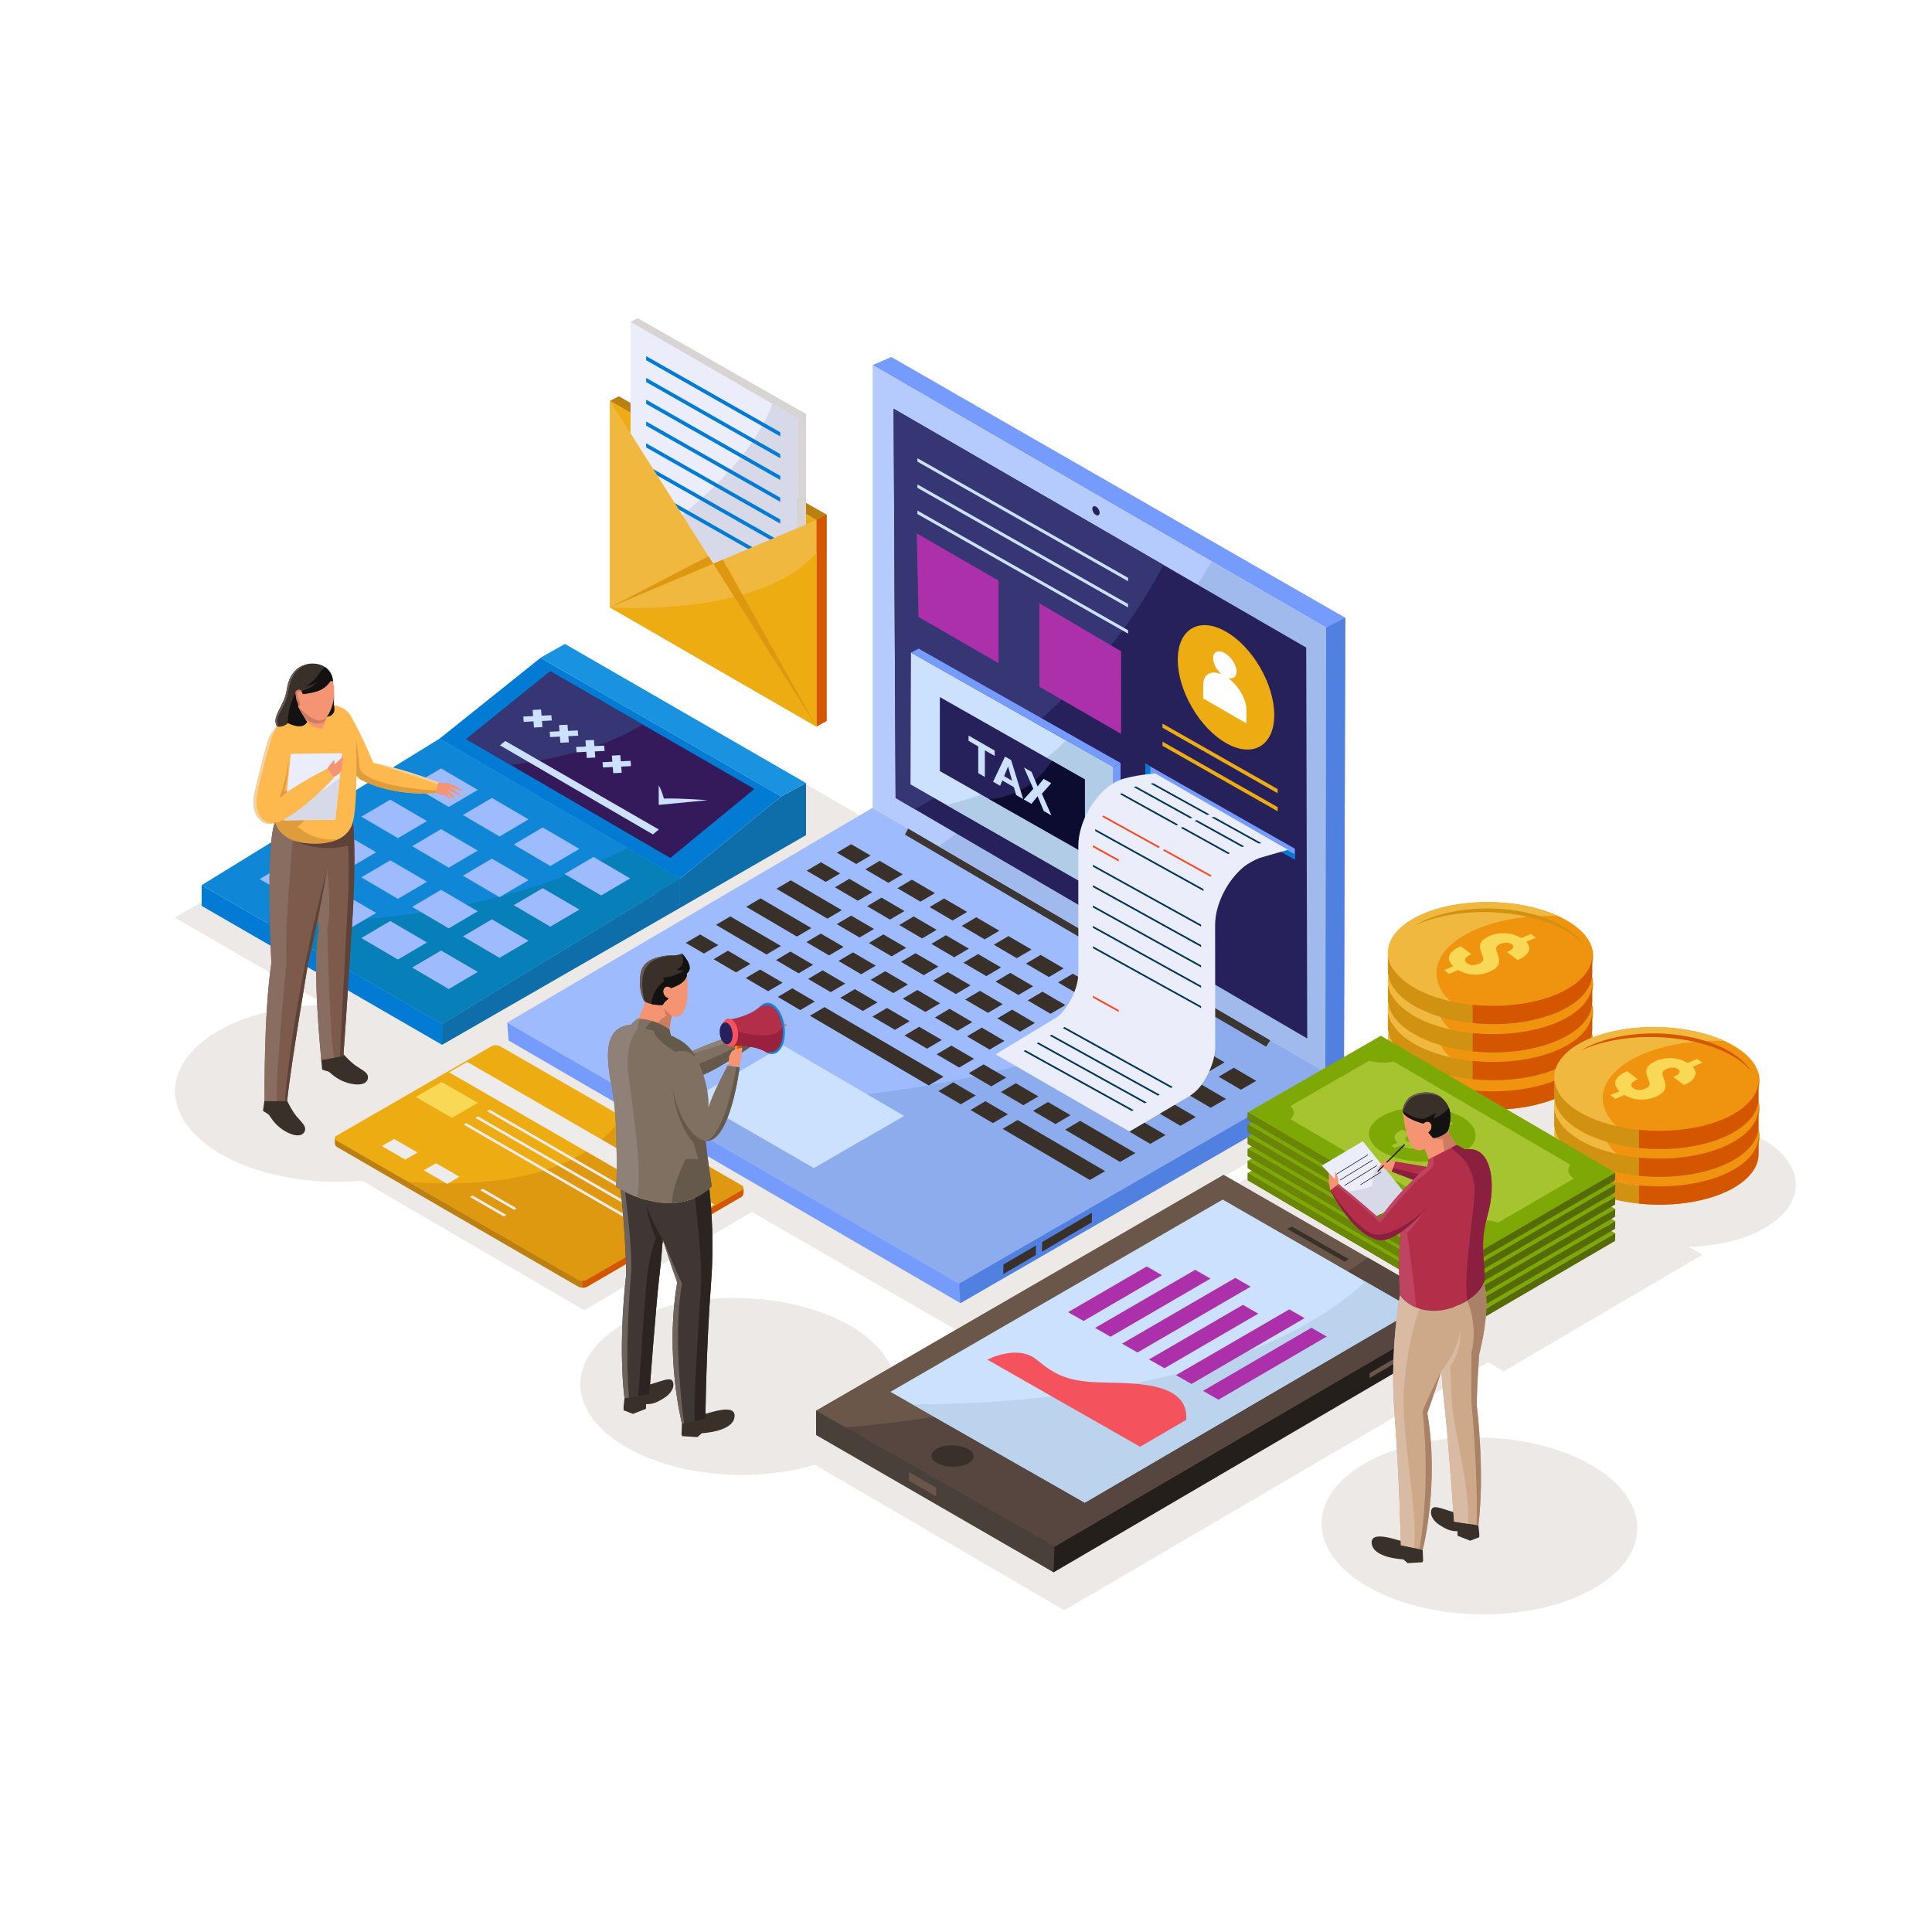 <svg xmlns="http://www.w3.org/2000/svg" xmlns:xlink="http://www.w3.org/1999/xlink" x="0px" y="0px" viewBox="0 0 500 500" style="enable-background:new 0 0 500 500;" xml:space="preserve"><g id="Background">	<rect style="fill:#FFFFFF;" width="500" height="500"></rect></g><g id="Object">	<g>		<g>							<ellipse transform="matrix(0.021 -1 1 0.021 -19.911 769.199)" style="fill:#EDE9E6;" cx="382.595" cy="394.761" rx="22.882" ry="40.84"></ellipse>			<path style="fill:#EDE9E6;" d="M462.704,300.521c-5.96-8.557-23.049-12.958-38.168-9.83c-2.073,0.429-3.996,0.981-5.765,1.63    c2.124-3.521,2.117-7.494-0.526-11.288c-5.96-8.557-23.049-12.958-38.168-9.83c-9,1.862-15.272,5.973-17.618,10.8l-48.31,27.838    l-3.255-1.893l48.215-28.234l-120.846-69.669l-8.678,5.041l-73.132-42.219l-111.21,64.597l39.038,22.601    c-4.381,0.051-8.804,0.495-13.112,1.386c-20.98,4.341-31.283,17.486-23.012,29.361c7.305,10.488,26.656,16.471,45.531,14.736    l57.495,33.541l43.396-25.447l53.048,30.638l-16.877,9.803c-0.445-1.051-1.017-2.099-1.74-3.137    c-8.271-11.875-31.984-17.982-52.964-13.641s-31.283,17.486-23.012,29.361c8.271,11.874,31.984,17.982,52.964,13.641    c1.702-0.352,3.325-0.768,4.882-1.23l64.565,37.665l109.656-64.213l4.049,2.362l51.431-30.159l-3.54-2.06    c3.036-0.057,6.096-0.377,9.079-0.994C461.24,318.551,468.664,309.078,462.704,300.521z M401.786,302.164    c2.025-0.425,3.908-0.966,5.641-1.602c-0.781,1.295-1.277,2.651-1.456,4.037L401.786,302.164z"></path>		</g>		<g>			<polygon style="fill:#9DBBFD;" points="248.228,332.199 343.012,277.519 225.835,209.05 131.266,264.647    "></polygon>			<path style="fill:#8DACED;" d="M166.859,285.204l81.368,46.994l94.784-54.679l-35.567-20.783    C263.329,286.095,193.14,286.298,166.859,285.204z"></path>			<polygon style="fill:#3B3632;" points="327.669,270.886 328.765,269.176 235.048,214.382 234.196,215.998    "></polygon>			<polygon style="fill:#CCE1FD;" points="210.619,302.297 233.99,288.81 202.785,270.577 179.471,284.308    "></polygon>			<polygon style="fill:#759BFD;" points="248.228,332.199 343.012,277.519 343.196,162.44 225.835,94.489 230.653,92.386     348.16,159.875 347.806,279.97 248.543,337.242 131.62,269.274 131.266,264.647    "></polygon>			<g>				<polygon style="fill:#B5CBFD;" points="343.012,277.519 343.196,162.44 225.835,94.49 225.835,209.05     "></polygon>				<path style="fill:#A1BAED;" d="M343.012,277.519l0.185-115.08l-29.628-17.154c-20.54,35.571-56.979,63.907-70.636,73.755     L343.012,277.519z"></path>				<polygon style="fill:#26215B;" points="338.309,268.76 338.046,167.595 231.27,105.779 231.781,206.513     "></polygon>				<path style="fill:#363675;" d="M301.072,146.189l-69.802-40.411l0.511,100.734l5.012,2.928     C251.689,201.041,283.744,179.97,301.072,146.189z"></path>			</g>			<g>				<g>					<polygon style="fill:#39302A;" points="235.414,264.282 229.56,260.862 225.776,263.102 231.604,266.522      "></polygon>					<polygon style="fill:#39302A;" points="218.759,254.55 212.899,251.126 209.149,253.346 214.984,256.77      "></polygon>					<polygon style="fill:#39302A;" points="252.069,274.014 246.222,270.597 242.403,272.858 248.224,276.274      "></polygon>					<polygon style="fill:#39302A;" points="200.836,248.468 206.673,251.893 210.431,249.684 204.568,246.258      "></polygon>					<polygon style="fill:#39302A;" points="227.086,259.416 221.23,255.994 217.462,258.224 223.294,261.646      "></polygon>					<polygon style="fill:#39302A;" points="243.741,269.148 237.891,265.73 234.089,267.98 239.914,271.398      "></polygon>					<polygon style="fill:#39302A;" points="202.104,244.818 189.009,237.167 185.299,239.352 198.363,247.017      "></polygon>					<polygon style="fill:#39302A;" points="275.657,292.371 289.862,300.706 293.83,298.416 279.545,290.069      "></polygon>					<polygon style="fill:#39302A;" points="260.396,278.88 254.553,275.465 250.717,277.736 256.535,281.15      "></polygon>					<polygon style="fill:#39302A;" points="277.051,288.612 271.214,285.201 267.344,287.492 273.155,290.903      "></polygon>					<polygon style="fill:#39302A;" points="268.724,283.746 262.883,280.333 259.03,282.615 264.845,286.026      "></polygon>				</g>				<g>					<polygon style="fill:#39302A;" points="243.298,259.647 237.416,256.211 233.632,258.451 239.488,261.887      "></polygon>					<polygon style="fill:#39302A;" points="234.97,254.781 229.086,251.343 225.318,253.573 231.178,257.011      "></polygon>					<polygon style="fill:#39302A;" points="226.643,249.915 220.755,246.475 217.005,248.695 222.867,252.135      "></polygon>					<polygon style="fill:#39302A;" points="208.691,243.817 214.557,247.259 218.315,245.049 212.424,241.607      "></polygon>					<polygon style="fill:#39302A;" points="283.513,287.719 297.683,296.034 301.65,293.744 287.401,285.418      "></polygon>					<polygon style="fill:#39302A;" points="251.625,264.513 245.747,261.078 241.945,263.329 247.798,266.763      "></polygon>					<polygon style="fill:#39302A;" points="209.988,240.183 196.829,232.495 193.119,234.68 206.247,242.383      "></polygon>					<polygon style="fill:#39302A;" points="259.953,269.379 254.078,265.946 250.259,268.207 256.108,271.639      "></polygon>					<polygon style="fill:#39302A;" points="284.935,283.977 279.07,280.55 275.199,282.841 281.039,286.268      "></polygon>					<polygon style="fill:#39302A;" points="276.608,279.111 270.739,275.682 266.886,277.963 272.729,281.392      "></polygon>					<polygon style="fill:#39302A;" points="268.28,274.245 262.408,270.814 258.572,273.085 264.418,276.516      "></polygon>				</g>				<g>					<polygon style="fill:#39302A;" points="244.185,278.649 213.374,260.645 209.607,262.875 240.341,280.909      "></polygon>					<polygon style="fill:#39302A;" points="184.666,248.241 190.48,251.652 194.22,249.453 188.382,246.041      "></polygon>					<polygon style="fill:#39302A;" points="202.548,254.319 196.712,250.909 192.98,253.119 198.79,256.528      "></polygon>					<polygon style="fill:#39302A;" points="210.875,259.185 205.043,255.777 201.293,257.997 207.1,261.404      "></polygon>					<polygon style="fill:#39302A;" points="252.513,283.515 246.697,280.116 242.861,282.388 248.651,285.785      "></polygon>					<polygon style="fill:#39302A;" points="185.893,244.587 181.189,241.838 177.479,244.024 182.169,246.776      "></polygon>					<polygon style="fill:#39302A;" points="259.488,292.143 282.042,305.378 286.01,303.088 263.358,289.852      "></polygon>					<polygon style="fill:#39302A;" points="260.84,288.381 255.027,284.984 251.174,287.266 256.961,290.661      "></polygon>				</g>				<g>					<polygon style="fill:#39302A;" points="259.065,250.378 253.128,246.908 249.344,249.149 255.255,252.618      "></polygon>					<polygon style="fill:#39302A;" points="250.738,245.512 244.797,242.041 241.03,244.271 246.945,247.742      "></polygon>					<polygon style="fill:#39302A;" points="242.41,240.646 236.467,237.173 232.716,239.393 238.635,242.865      "></polygon>					<polygon style="fill:#39302A;" points="267.393,255.244 261.459,251.776 257.657,254.027 263.565,257.494      "></polygon>					<polygon style="fill:#39302A;" points="234.083,235.78 228.136,232.305 224.403,234.515 230.324,237.989      "></polygon>					<polygon style="fill:#39302A;" points="216.089,229.637 222.014,233.113 225.755,230.914 219.805,227.437      "></polygon>					<polygon style="fill:#39302A;" points="275.72,260.11 269.789,256.644 265.97,258.905 271.875,262.37      "></polygon>					<polygon style="fill:#39302A;" points="300.703,274.708 294.782,271.248 290.911,273.539 296.806,276.998      "></polygon>					<polygon style="fill:#39302A;" points="299.225,278.418 313.323,286.69 317.291,284.401 303.112,276.116      "></polygon>					<polygon style="fill:#39302A;" points="217.428,226.048 212.47,223.151 208.76,225.336 213.704,228.237      "></polygon>					<polygon style="fill:#39302A;" points="292.375,269.842 286.451,266.38 282.598,268.661 288.496,272.122      "></polygon>					<polygon style="fill:#39302A;" points="284.048,264.976 278.12,261.512 274.284,263.783 280.186,267.246      "></polygon>				</g>				<g>					<polygon style="fill:#39302A;" points="259.509,259.879 253.603,256.427 249.801,258.678 255.682,262.129      "></polygon>					<polygon style="fill:#39302A;" points="251.181,255.013 245.272,251.56 241.488,253.8 247.371,257.252      "></polygon>					<polygon style="fill:#39302A;" points="234.526,245.281 228.611,241.824 224.861,244.044 230.751,247.5      "></polygon>					<polygon style="fill:#39302A;" points="216.547,239.166 222.441,242.624 226.199,240.415 220.28,236.956      "></polygon>					<polygon style="fill:#39302A;" points="242.854,250.147 236.941,246.692 233.174,248.922 239.061,252.376      "></polygon>					<polygon style="fill:#39302A;" points="267.836,264.745 261.934,261.295 258.115,263.556 263.992,267.005      "></polygon>					<polygon style="fill:#39302A;" points="301.146,284.208 295.256,280.767 291.369,283.068 297.233,286.509      "></polygon>					<polygon style="fill:#39302A;" points="217.871,235.549 204.65,227.823 200.94,230.008 214.131,237.748      "></polygon>					<polygon style="fill:#39302A;" points="299.682,287.946 305.503,291.362 309.471,289.073 303.587,285.635      "></polygon>					<polygon style="fill:#39302A;" points="292.819,279.342 286.926,275.899 283.055,278.19 288.923,281.633      "></polygon>					<polygon style="fill:#39302A;" points="276.164,269.611 270.264,266.163 266.428,268.434 272.302,271.881      "></polygon>					<polygon style="fill:#39302A;" points="284.491,274.476 278.595,271.031 274.742,273.312 280.612,276.757      "></polygon>				</g>				<g>					<polygon style="fill:#39302A;" points="266.949,245.743 260.984,242.257 257.199,244.498 263.139,247.983      "></polygon>					<polygon style="fill:#39302A;" points="283.604,255.475 277.646,251.993 273.826,254.254 279.759,257.735      "></polygon>					<polygon style="fill:#39302A;" points="275.276,250.609 269.315,247.125 265.513,249.376 271.449,252.859      "></polygon>					<polygon style="fill:#39302A;" points="258.622,240.877 252.653,237.389 248.886,239.62 254.828,243.107      "></polygon>					<polygon style="fill:#39302A;" points="241.966,231.145 235.992,227.654 232.259,229.864 238.208,233.355      "></polygon>					<polygon style="fill:#39302A;" points="223.945,224.986 229.898,228.478 233.639,226.279 227.661,222.786      "></polygon>					<polygon style="fill:#39302A;" points="250.294,236.011 244.323,232.522 240.572,234.742 246.518,238.231      "></polygon>					<polygon style="fill:#39302A;" points="316.914,274.939 310.968,271.465 307.08,273.766 313,277.24      "></polygon>					<polygon style="fill:#39302A;" points="225.312,221.413 220.29,218.479 216.58,220.664 221.587,223.602      "></polygon>					<polygon style="fill:#39302A;" points="315.394,278.644 321.144,282.018 325.111,279.729 319.299,276.332      "></polygon>					<polygon style="fill:#39302A;" points="291.932,260.341 285.976,256.861 282.14,259.132 288.069,262.611      "></polygon>					<polygon style="fill:#39302A;" points="308.586,270.073 302.637,266.597 298.767,268.888 304.69,272.364      "></polygon>					<polygon style="fill:#39302A;" points="300.259,265.207 294.307,261.729 290.453,264.01 296.38,267.487      "></polygon>				</g>			</g>			<path style="fill:#26215B;" d="M282.953,132.584c0.362,0.627,0.96,0.959,1.335,0.742c0.376-0.217,0.387-0.901,0.025-1.527    c-0.362-0.627-0.96-0.959-1.335-0.742C282.602,131.273,282.591,131.957,282.953,132.584z"></path>			<polygon style="fill:#5080E0;" points="343.196,162.44 348.16,159.875 347.806,279.97 248.543,337.242 248.228,332.199     343.012,277.519    "></polygon>			<polygon style="fill:#39302A;" points="259.687,327.25 268.105,322.324 268.082,324.789 259.649,329.737    "></polygon>			<polygon style="fill:#39302A;" points="269.696,321.45 282.591,313.866 282.568,316.332 269.658,323.937    "></polygon>		</g>		<g>			<g>				<g>					<path style="fill:#D09210;" d="M412.043,268.981c0.333,5.509-6.053,10.68-16.702,12.66c-13.574,2.524-28.93-1.092-34.298-8.076      c-1.31-1.705-1.9-3.453-1.852-5.158l-0.008,0v5.786l0.066,0.056c0.182,1.349,0.766,2.712,1.794,4.049      c5.368,6.984,20.724,10.6,34.298,8.076c10.336-1.922,16.652-6.85,16.71-12.175l0.008-0.006v-5.211L412.043,268.981z"></path>											<ellipse transform="matrix(0.021 -1 1 0.021 108.792 649.032)" style="fill:#F0930F;" cx="385.621" cy="268.995" rx="13.438" ry="26.434"></ellipse>					<path style="fill:#F0B83E;" d="M373.856,279.648c-6.11-7.949,1.462-16.722,16.912-19.595c4.052-0.753,8.24-1.015,12.329-0.864      c-7.216-3.342-17.639-4.617-27.195-2.841c-13.574,2.524-20.227,10.231-14.859,17.216c2.703,3.517,7.94,6.176,14.204,7.631      C374.737,280.697,374.267,280.183,373.856,279.648z"></path>					<path style="fill:#D09210;" d="M374.92,258.964c13.874-2.503,29.56,1.077,35.148,7.999c-0.176-0.29-0.364-0.58-0.579-0.868      c-5.216-6.982-20.144-10.59-33.342-8.059c-4.047,0.776-7.458,2.041-10.098,3.62      C368.531,260.506,371.512,259.579,374.92,258.964z"></path>					<path style="fill:#D45700;" d="M395.341,281.641c-4.685,0.871-9.575,0.996-14.201,0.518v4.733      c4.625,0.478,9.516,0.353,14.201-0.518c10.336-1.922,16.652-6.85,16.71-12.175l0.008-0.006v-5.211l-0.015,0      C412.376,274.49,405.99,279.661,395.341,281.641z"></path>				</g>				<g>					<path style="fill:#F9D855;" d="M382.668,271.565c0.618-0.263,0.995-0.548,1.134-0.857c0.138-0.309,0.095-0.73-0.129-1.263      c-0.224-0.533-0.404-1.037-0.538-1.512c-0.134-0.475-0.155-0.925-0.061-1.349c0.093-0.424,0.33-0.82,0.71-1.187      c0.38-0.367,0.964-0.718,1.754-1.054c1.321-0.562,2.722-0.792,4.203-0.691c1.481,0.101,2.812,0.51,3.994,1.226l2.474-1.052      l1.307,0.974l-2.521,1.072c0.792,0.837,0.991,1.674,0.598,2.511c-0.393,0.837-1.332,1.572-2.817,2.203l-2.778-2.07      c0.813-0.346,1.329-0.693,1.547-1.043c0.219-0.349,0.125-0.675-0.28-0.977c-0.362-0.269-0.805-0.41-1.329-0.421      c-0.524-0.011-1.072,0.105-1.643,0.347c-0.579,0.246-0.923,0.527-1.033,0.843c-0.11,0.316-0.064,0.73,0.136,1.241      c0.201,0.511,0.361,1.005,0.481,1.484c0.12,0.478,0.133,0.929,0.04,1.354c-0.093,0.424-0.328,0.826-0.705,1.204      c-0.377,0.378-0.96,0.735-1.749,1.071c-1.337,0.569-2.725,0.811-4.163,0.727c-1.439-0.084-2.741-0.478-3.906-1.181      l-2.357,1.002l-1.307-0.974l2.369-1.007c-1.015-0.966-1.347-1.898-0.996-2.794c0.351-0.896,1.335-1.688,2.953-2.376l2.77,2.064      c-0.891,0.379-1.431,0.771-1.619,1.174c-0.188,0.404-0.028,0.796,0.482,1.176c0.373,0.278,0.824,0.429,1.354,0.453      C381.57,271.907,382.113,271.801,382.668,271.565z"></path>				</g>			</g>			<g>				<g>					<path style="fill:#D09210;" d="M412.043,261.38c0.333,5.509-6.053,10.68-16.702,12.66c-13.574,2.524-28.93-1.092-34.298-8.076      c-1.31-1.705-1.9-3.453-1.852-5.158l-0.008,0v5.786l0.066,0.056c0.182,1.349,0.766,2.712,1.794,4.049      c5.368,6.984,20.724,10.6,34.298,8.076c10.336-1.922,16.652-6.85,16.71-12.175l0.008-0.006v-5.211L412.043,261.38z"></path>											<ellipse transform="matrix(0.021 -1 1 0.021 116.392 641.587)" style="fill:#F0930F;" cx="385.621" cy="261.394" rx="13.438" ry="26.434"></ellipse>					<path style="fill:#F0B83E;" d="M373.856,272.047c-6.11-7.949,1.462-16.722,16.912-19.595c4.052-0.753,8.24-1.015,12.329-0.864      c-7.216-3.342-17.639-4.617-27.195-2.841c-13.574,2.524-20.227,10.231-14.859,17.215c2.703,3.517,7.94,6.176,14.204,7.631      C374.737,273.096,374.267,272.582,373.856,272.047z"></path>					<path style="fill:#D09210;" d="M374.92,251.363c13.874-2.503,29.56,1.077,35.148,7.999c-0.176-0.29-0.364-0.58-0.579-0.868      c-5.216-6.982-20.144-10.59-33.342-8.059c-4.047,0.776-7.458,2.04-10.098,3.62C368.531,252.905,371.512,251.978,374.92,251.363      z"></path>					<path style="fill:#D45700;" d="M395.341,274.04c-4.685,0.871-9.575,0.996-14.201,0.518v4.733      c4.625,0.478,9.516,0.353,14.201-0.518c10.336-1.922,16.652-6.85,16.71-12.175l0.008-0.006v-5.211l-0.015,0      C412.376,266.889,405.99,272.06,395.341,274.04z"></path>				</g>				<g>					<path style="fill:#F9D855;" d="M382.668,263.964c0.618-0.263,0.995-0.548,1.134-0.857c0.138-0.309,0.095-0.73-0.129-1.263      c-0.224-0.533-0.404-1.037-0.538-1.512c-0.134-0.475-0.155-0.925-0.061-1.35c0.093-0.424,0.33-0.82,0.71-1.187      s0.964-0.718,1.754-1.054c1.321-0.562,2.722-0.792,4.203-0.691s2.812,0.51,3.994,1.226l2.474-1.052l1.307,0.974l-2.521,1.072      c0.792,0.837,0.991,1.674,0.598,2.511c-0.393,0.837-1.332,1.572-2.817,2.203l-2.778-2.07c0.813-0.346,1.329-0.693,1.547-1.043      c0.219-0.349,0.125-0.675-0.28-0.977c-0.362-0.269-0.805-0.41-1.329-0.421c-0.524-0.011-1.072,0.105-1.643,0.348      c-0.579,0.246-0.923,0.527-1.033,0.843c-0.11,0.316-0.064,0.73,0.136,1.241c0.201,0.511,0.361,1.006,0.481,1.484      c0.12,0.478,0.133,0.929,0.04,1.354c-0.093,0.424-0.328,0.826-0.705,1.204c-0.377,0.378-0.96,0.735-1.749,1.071      c-1.337,0.569-2.725,0.811-4.163,0.727c-1.439-0.084-2.741-0.478-3.906-1.181l-2.357,1.002l-1.307-0.974l2.369-1.007      c-1.015-0.967-1.347-1.898-0.996-2.794c0.351-0.896,1.335-1.688,2.953-2.377l2.77,2.064c-0.891,0.379-1.431,0.771-1.619,1.174      c-0.188,0.404-0.028,0.796,0.482,1.176c0.373,0.277,0.824,0.429,1.354,0.453C381.57,264.306,382.113,264.2,382.668,263.964z"></path>				</g>			</g>			<g>				<g>					<path style="fill:#D09210;" d="M412.043,254.179c0.333,5.509-6.053,10.68-16.702,12.66c-13.574,2.524-28.93-1.092-34.298-8.076      c-1.31-1.705-1.9-3.453-1.852-5.158l-0.008,0v5.786l0.066,0.056c0.182,1.349,0.766,2.712,1.794,4.049      c5.368,6.984,20.724,10.6,34.298,8.076c10.336-1.922,16.652-6.85,16.71-12.175l0.008-0.006v-5.211L412.043,254.179z"></path>											<ellipse transform="matrix(0.021 -1 1 0.021 123.591 634.532)" style="fill:#F0930F;" cx="385.621" cy="254.193" rx="13.438" ry="26.434"></ellipse>					<path style="fill:#F0B83E;" d="M373.856,264.846c-6.11-7.949,1.462-16.722,16.912-19.595c4.052-0.753,8.24-1.015,12.329-0.864      c-7.216-3.342-17.639-4.617-27.195-2.841c-13.574,2.524-20.227,10.232-14.859,17.216c2.703,3.517,7.94,6.176,14.204,7.631      C374.737,265.895,374.267,265.381,373.856,264.846z"></path>					<path style="fill:#D45700;" d="M374.92,244.162c13.874-2.504,29.56,1.077,35.148,7.999c-0.176-0.29-0.364-0.58-0.579-0.868      c-5.216-6.982-20.144-10.59-33.342-8.059c-4.047,0.776-7.458,2.04-10.098,3.62C368.531,245.704,371.512,244.777,374.92,244.162      z"></path>					<path style="fill:#D45700;" d="M395.341,266.839c-4.685,0.871-9.575,0.996-14.201,0.518v4.733      c4.625,0.478,9.516,0.353,14.201-0.518c10.336-1.922,16.652-6.85,16.71-12.175l0.008-0.006v-5.211l-0.015,0      C412.376,259.688,405.99,264.859,395.341,266.839z"></path>				</g>				<g>					<path style="fill:#F9D855;" d="M382.668,256.763c0.618-0.263,0.995-0.548,1.134-0.857c0.138-0.309,0.095-0.73-0.129-1.263      c-0.224-0.533-0.404-1.037-0.538-1.512c-0.134-0.475-0.155-0.925-0.061-1.349c0.093-0.425,0.33-0.82,0.71-1.187      s0.964-0.718,1.754-1.054c1.321-0.562,2.722-0.792,4.203-0.691c1.481,0.101,2.812,0.51,3.994,1.226l2.474-1.052l1.307,0.974      l-2.521,1.072c0.792,0.837,0.991,1.674,0.598,2.511c-0.393,0.837-1.332,1.572-2.817,2.203l-2.778-2.07      c0.813-0.346,1.329-0.693,1.547-1.043c0.219-0.35,0.125-0.675-0.28-0.977c-0.362-0.269-0.805-0.41-1.329-0.421      c-0.524-0.011-1.072,0.105-1.643,0.347c-0.579,0.246-0.923,0.527-1.033,0.843c-0.11,0.316-0.064,0.73,0.136,1.241      c0.201,0.511,0.361,1.006,0.481,1.484c0.12,0.478,0.133,0.929,0.04,1.354c-0.093,0.424-0.328,0.826-0.705,1.204      c-0.377,0.378-0.96,0.735-1.749,1.071c-1.337,0.569-2.725,0.811-4.163,0.727c-1.439-0.084-2.741-0.478-3.906-1.181      l-2.357,1.002l-1.307-0.974l2.369-1.007c-1.015-0.966-1.347-1.898-0.996-2.794c0.351-0.896,1.335-1.688,2.953-2.377l2.77,2.064      c-0.891,0.379-1.431,0.771-1.619,1.174c-0.188,0.404-0.028,0.796,0.482,1.175c0.373,0.278,0.824,0.429,1.354,0.453      C381.57,257.104,382.113,256.999,382.668,256.763z"></path>				</g>			</g>			<g>				<g>					<path style="fill:#D09210;" d="M412.043,246.858c0.333,5.509-6.053,10.68-16.702,12.66c-13.574,2.524-28.93-1.092-34.298-8.076      c-1.31-1.705-1.9-3.453-1.852-5.158h-0.008v5.786l0.066,0.056c0.182,1.349,0.766,2.712,1.794,4.049      c5.368,6.984,20.724,10.6,34.298,8.076c10.336-1.922,16.652-6.85,16.71-12.175l0.008-0.006v-5.211L412.043,246.858z"></path>											<ellipse transform="matrix(0.021 -1 1 0.021 130.91 627.361)" style="fill:#F0930F;" cx="385.621" cy="246.872" rx="13.438" ry="26.434"></ellipse>					<path style="fill:#F0B83E;" d="M373.856,257.526c-6.11-7.949,1.462-16.722,16.912-19.595c4.052-0.753,8.24-1.015,12.329-0.864      c-7.216-3.342-17.639-4.617-27.195-2.841c-13.574,2.524-20.227,10.232-14.859,17.216c2.703,3.516,7.94,6.176,14.204,7.631      C374.737,258.574,374.267,258.06,373.856,257.526z"></path>					<path style="fill:#D09210;" d="M374.92,236.841c13.874-2.503,29.56,1.077,35.148,7.999c-0.176-0.29-0.364-0.58-0.579-0.868      c-5.216-6.982-20.144-10.59-33.342-8.059c-4.047,0.776-7.458,2.041-10.098,3.62      C368.531,238.383,371.512,237.456,374.92,236.841z"></path>					<path style="fill:#D45700;" d="M395.341,259.518c-4.685,0.871-9.575,0.996-14.201,0.518v4.733      c4.625,0.478,9.516,0.353,14.201-0.518c10.336-1.922,16.652-6.85,16.71-12.175l0.008-0.006v-5.211l-0.015,0      C412.376,252.367,405.99,257.538,395.341,259.518z"></path>				</g>				<g>					<path style="fill:#F9D855;" d="M382.668,249.442c0.618-0.263,0.995-0.548,1.134-0.857c0.138-0.309,0.095-0.73-0.129-1.263      c-0.224-0.533-0.404-1.037-0.538-1.512c-0.134-0.475-0.155-0.925-0.061-1.349c0.093-0.424,0.33-0.82,0.71-1.187      c0.38-0.367,0.964-0.718,1.754-1.054c1.321-0.562,2.722-0.792,4.203-0.691c1.481,0.101,2.812,0.51,3.994,1.226l2.474-1.052      l1.307,0.974l-2.521,1.072c0.792,0.837,0.991,1.674,0.598,2.511c-0.393,0.837-1.332,1.572-2.817,2.203l-2.778-2.07      c0.813-0.346,1.329-0.693,1.547-1.043c0.219-0.35,0.125-0.675-0.28-0.977c-0.362-0.269-0.805-0.41-1.329-0.421      c-0.524-0.011-1.072,0.105-1.643,0.348c-0.579,0.246-0.923,0.527-1.033,0.843c-0.11,0.316-0.064,0.73,0.136,1.241      c0.201,0.511,0.361,1.006,0.481,1.484c0.12,0.478,0.133,0.929,0.04,1.354c-0.093,0.424-0.328,0.826-0.705,1.204      c-0.377,0.378-0.96,0.735-1.749,1.071c-1.337,0.569-2.725,0.811-4.163,0.727c-1.439-0.084-2.741-0.478-3.906-1.181      l-2.357,1.002l-1.307-0.974l2.369-1.007c-1.015-0.966-1.347-1.898-0.996-2.794c0.351-0.896,1.335-1.688,2.953-2.377l2.77,2.064      c-0.891,0.379-1.431,0.77-1.619,1.174c-0.188,0.404-0.028,0.796,0.482,1.176c0.373,0.278,0.824,0.429,1.354,0.453      C381.57,249.784,382.113,249.678,382.668,249.442z"></path>				</g>			</g>			<g>				<g>					<path style="fill:#D09210;" d="M455.086,293.584c0.333,5.509-6.053,10.68-16.702,12.66c-13.574,2.524-28.93-1.092-34.298-8.076      c-1.31-1.705-1.9-3.453-1.852-5.158l-0.008,0v5.786l0.066,0.056c0.182,1.349,0.766,2.712,1.794,4.049      c5.368,6.984,20.724,10.6,34.298,8.076c10.336-1.922,16.652-6.85,16.71-12.175l0.008-0.006v-5.211L455.086,293.584z"></path>											<ellipse transform="matrix(0.021 -1 1 0.021 126.358 716.165)" style="fill:#F0930F;" cx="428.664" cy="293.598" rx="13.438" ry="26.434"></ellipse>					<path style="fill:#F0B83E;" d="M416.899,304.251c-6.11-7.949,1.462-16.722,16.912-19.595c4.052-0.753,8.24-1.015,12.329-0.864      c-7.216-3.342-17.639-4.617-27.195-2.841c-13.574,2.524-20.227,10.232-14.859,17.216c2.703,3.517,7.94,6.176,14.204,7.631      C417.78,305.299,417.31,304.785,416.899,304.251z"></path>					<path style="fill:#D09210;" d="M417.963,283.566c13.874-2.503,29.56,1.077,35.148,7.999c-0.176-0.29-0.364-0.58-0.579-0.868      c-5.216-6.981-20.144-10.59-33.342-8.059c-4.047,0.776-7.458,2.04-10.098,3.62      C411.574,285.108,414.555,284.181,417.963,283.566z"></path>					<path style="fill:#D45700;" d="M438.384,306.244c-4.685,0.871-9.575,0.996-14.201,0.518v4.733      c4.625,0.478,9.516,0.353,14.201-0.518c10.336-1.922,16.652-6.85,16.71-12.175l0.008-0.006v-5.211l-0.015,0      C455.419,299.092,449.033,304.264,438.384,306.244z"></path>				</g>				<g>					<path style="fill:#F9D855;" d="M425.711,296.167c0.617-0.263,0.995-0.548,1.133-0.857c0.138-0.309,0.095-0.73-0.129-1.263      c-0.224-0.533-0.404-1.037-0.538-1.512c-0.134-0.475-0.155-0.925-0.061-1.349c0.093-0.424,0.33-0.82,0.71-1.187      c0.38-0.367,0.964-0.718,1.754-1.054c1.321-0.562,2.722-0.792,4.203-0.691s2.812,0.51,3.994,1.226l2.474-1.052l1.307,0.974      l-2.521,1.072c0.792,0.837,0.991,1.674,0.598,2.511c-0.393,0.837-1.332,1.572-2.817,2.203l-2.778-2.07      c0.813-0.346,1.329-0.693,1.547-1.043s0.125-0.675-0.28-0.977c-0.362-0.269-0.805-0.41-1.329-0.421      c-0.524-0.011-1.072,0.105-1.643,0.348c-0.579,0.246-0.923,0.527-1.033,0.843c-0.11,0.316-0.064,0.73,0.136,1.241      c0.201,0.511,0.361,1.005,0.481,1.484c0.12,0.478,0.133,0.93,0.04,1.354c-0.093,0.424-0.328,0.826-0.705,1.204      c-0.377,0.378-0.96,0.735-1.749,1.071c-1.337,0.569-2.725,0.811-4.163,0.727c-1.439-0.084-2.741-0.478-3.906-1.181      l-2.357,1.002l-1.307-0.974l2.369-1.007c-1.015-0.967-1.347-1.898-0.996-2.794c0.351-0.896,1.335-1.688,2.953-2.377l2.77,2.064      c-0.891,0.379-1.431,0.771-1.619,1.174c-0.188,0.404-0.028,0.796,0.482,1.176c0.373,0.278,0.824,0.429,1.354,0.453      C424.613,296.509,425.156,296.404,425.711,296.167z"></path>				</g>			</g>			<g>				<g>					<path style="fill:#D09210;" d="M455.086,286.382c0.333,5.509-6.053,10.68-16.702,12.66c-13.574,2.524-28.93-1.092-34.298-8.076      c-1.31-1.705-1.9-3.453-1.852-5.158l-0.008,0v5.786l0.066,0.056c0.182,1.349,0.766,2.712,1.794,4.049      c5.368,6.984,20.724,10.6,34.298,8.076c10.336-1.922,16.652-6.85,16.71-12.175l0.008-0.006v-5.211L455.086,286.382z"></path>											<ellipse transform="matrix(0.021 -1 1 0.021 133.558 709.111)" style="fill:#F0930F;" cx="428.664" cy="286.396" rx="13.438" ry="26.434"></ellipse>					<path style="fill:#F0B83E;" d="M416.899,297.049c-6.11-7.949,1.462-16.722,16.912-19.595c4.052-0.753,8.24-1.015,12.329-0.864      c-7.216-3.342-17.639-4.617-27.195-2.841c-13.574,2.524-20.227,10.231-14.859,17.216c2.703,3.517,7.94,6.176,14.204,7.631      C417.78,298.098,417.31,297.584,416.899,297.049z"></path>					<path style="fill:#D45700;" d="M417.963,276.365c13.874-2.503,29.56,1.077,35.148,7.999c-0.176-0.29-0.364-0.58-0.579-0.868      c-5.216-6.981-20.144-10.59-33.342-8.059c-4.047,0.776-7.458,2.04-10.098,3.62C411.574,277.907,414.555,276.98,417.963,276.365      z"></path>					<path style="fill:#D45700;" d="M438.384,299.042c-4.685,0.871-9.575,0.995-14.201,0.518v4.733      c4.625,0.478,9.516,0.353,14.201-0.518c10.336-1.922,16.652-6.85,16.71-12.175l0.008-0.006v-5.211l-0.015,0      C455.419,291.891,449.033,297.062,438.384,299.042z"></path>				</g>				<g>					<path style="fill:#F9D855;" d="M425.711,288.966c0.617-0.263,0.995-0.548,1.133-0.857c0.138-0.309,0.095-0.73-0.129-1.263      c-0.224-0.533-0.404-1.037-0.538-1.512c-0.134-0.475-0.155-0.925-0.061-1.349c0.093-0.424,0.33-0.82,0.71-1.187      c0.38-0.367,0.964-0.718,1.754-1.054c1.321-0.562,2.722-0.792,4.203-0.691c1.481,0.101,2.812,0.51,3.994,1.226l2.474-1.052      l1.307,0.974l-2.521,1.072c0.792,0.837,0.991,1.674,0.598,2.511c-0.393,0.837-1.332,1.572-2.817,2.203l-2.778-2.07      c0.813-0.346,1.329-0.693,1.547-1.043c0.219-0.35,0.125-0.675-0.28-0.978c-0.362-0.269-0.805-0.41-1.329-0.421      c-0.524-0.011-1.072,0.105-1.643,0.347c-0.579,0.246-0.923,0.527-1.033,0.843c-0.11,0.316-0.064,0.73,0.136,1.241      c0.201,0.511,0.361,1.006,0.481,1.484c0.12,0.478,0.133,0.929,0.04,1.354c-0.093,0.424-0.328,0.826-0.705,1.204      c-0.377,0.378-0.96,0.735-1.749,1.071c-1.337,0.568-2.725,0.811-4.163,0.727c-1.439-0.084-2.741-0.478-3.906-1.181      l-2.357,1.003l-1.307-0.974l2.369-1.007c-1.015-0.966-1.347-1.898-0.996-2.794c0.351-0.896,1.335-1.688,2.953-2.377l2.77,2.064      c-0.891,0.379-1.431,0.77-1.619,1.174c-0.188,0.404-0.028,0.796,0.482,1.175c0.373,0.278,0.824,0.429,1.354,0.453      C424.613,289.308,425.156,289.202,425.711,288.966z"></path>				</g>			</g>			<g>				<g>					<path style="fill:#D09210;" d="M455.086,279.198c0.333,5.509-6.053,10.68-16.702,12.66c-13.574,2.524-28.93-1.092-34.298-8.076      c-1.31-1.705-1.9-3.453-1.852-5.158l-0.008,0v5.786l0.066,0.056c0.182,1.349,0.766,2.712,1.794,4.049      c5.368,6.984,20.724,10.6,34.298,8.076c10.336-1.922,16.652-6.85,16.71-12.175l0.008-0.006v-5.211L455.086,279.198z"></path>											<ellipse transform="matrix(0.021 -1 1 0.021 140.74 702.074)" style="fill:#F0930F;" cx="428.664" cy="279.212" rx="13.438" ry="26.434"></ellipse>					<path style="fill:#F0B83E;" d="M416.899,289.865c-6.11-7.949,1.462-16.722,16.912-19.595c4.052-0.753,8.24-1.015,12.329-0.864      c-7.216-3.342-17.639-4.617-27.195-2.841c-13.574,2.524-20.227,10.231-14.859,17.215c2.703,3.517,7.94,6.176,14.204,7.631      C417.78,290.914,417.31,290.4,416.899,289.865z"></path>					<path style="fill:#D45700;" d="M417.963,269.181c13.874-2.503,29.56,1.077,35.148,7.999c-0.176-0.29-0.364-0.58-0.579-0.868      c-5.216-6.982-20.144-10.59-33.342-8.059c-4.047,0.776-7.458,2.04-10.098,3.62      C411.574,270.723,414.555,269.796,417.963,269.181z"></path>					<path style="fill:#D45700;" d="M438.384,291.858c-4.685,0.871-9.575,0.996-14.201,0.518v4.733      c4.625,0.478,9.516,0.353,14.201-0.518c10.336-1.922,16.652-6.85,16.71-12.175l0.008-0.006v-5.211l-0.015,0      C455.419,284.707,449.033,289.878,438.384,291.858z"></path>				</g>				<g>					<path style="fill:#F9D855;" d="M425.711,281.782c0.617-0.263,0.995-0.548,1.133-0.857c0.138-0.309,0.095-0.73-0.129-1.263      c-0.224-0.533-0.404-1.037-0.538-1.512c-0.134-0.475-0.155-0.925-0.061-1.349c0.093-0.424,0.33-0.82,0.71-1.187      c0.38-0.367,0.964-0.718,1.754-1.054c1.321-0.562,2.722-0.792,4.203-0.691c1.481,0.101,2.812,0.51,3.994,1.226l2.474-1.052      l1.307,0.974l-2.521,1.072c0.792,0.837,0.991,1.674,0.598,2.511c-0.393,0.837-1.332,1.572-2.817,2.203l-2.778-2.07      c0.813-0.346,1.329-0.693,1.547-1.043c0.219-0.349,0.125-0.675-0.28-0.977c-0.362-0.269-0.805-0.41-1.329-0.421      c-0.524-0.011-1.072,0.105-1.643,0.348c-0.579,0.246-0.923,0.527-1.033,0.843c-0.11,0.316-0.064,0.73,0.136,1.241      c0.201,0.511,0.361,1.005,0.481,1.484c0.12,0.478,0.133,0.93,0.04,1.354c-0.093,0.424-0.328,0.826-0.705,1.204      c-0.377,0.378-0.96,0.735-1.749,1.071c-1.337,0.569-2.725,0.811-4.163,0.727c-1.439-0.084-2.741-0.478-3.906-1.181      l-2.357,1.002l-1.307-0.974l2.369-1.007c-1.015-0.966-1.347-1.898-0.996-2.794c0.351-0.896,1.335-1.688,2.953-2.376l2.77,2.064      c-0.891,0.379-1.431,0.771-1.619,1.174c-0.188,0.404-0.028,0.796,0.482,1.176c0.373,0.278,0.824,0.429,1.354,0.453      C424.613,282.124,425.156,282.018,425.711,281.782z"></path>				</g>			</g>		</g>		<g>			<polygon style="fill:#6B574A;" points="272.886,400.246 211.199,365.061 316.671,304.032 377.587,339.053    "></polygon>			<path style="fill:#56463F;" d="M218.759,369.372c0,0,79.617-4.638,135.247-43.876l23.581,13.557l-104.701,61.193L218.759,369.372    z"></path>			<polygon style="fill:#CCE1FD;" points="280.739,388.891 230.448,360.206 316.436,310.451 366.098,339.003    "></polygon>			<path style="fill:#BBD3ED;" d="M236.015,363.381c0,0,81.17,2.129,117.323-31.715l12.76,7.336l-85.359,49.888L236.015,363.381z"></path>			<g>				<polygon style="fill:#AB30A9;" points="280.422,341.873 276.418,339.589 296.777,327.751 300.731,330.025     "></polygon>				<polygon style="fill:#AB30A9;" points="287.405,345.946 283.401,343.663 309.311,328.632 313.265,330.905     "></polygon>				<polygon style="fill:#AB30A9;" points="294.388,350.02 290.384,347.736 319.703,330.716 323.657,332.989     "></polygon>				<polygon style="fill:#AB30A9;" points="301.371,354.093 297.367,351.809 321.68,337.698 325.634,339.972     "></polygon>				<polygon style="fill:#AB30A9;" points="308.354,358.167 304.35,355.883 333.669,338.862 337.623,341.136     "></polygon>				<polygon style="fill:#AB30A9;" points="315.337,362.24 311.333,359.956 339.396,343.623 343.35,345.896     "></polygon>			</g>			<polygon style="fill:#39302A;" points="348.014,326.535 333.109,318.033 334.337,317.414 349.056,325.876    "></polygon>			<polygon style="fill:#251F1C;" points="211.199,365.061 272.886,400.246 377.587,339.053 377.468,345.608 272.691,406.913     211.199,369.602    "></polygon>			<polygon style="fill:#49403A;" points="272.886,400.246 272.691,406.913 211.199,371.384 211.199,365.061    "></polygon>			<polygon style="fill:#6B574A;" points="354.493,355.338 362.911,350.412 362.887,351.677 354.455,356.625    "></polygon>			<polygon style="fill:#6B574A;" points="242.292,385.033 242.27,387.244 235.259,383.193 235.259,381.021    "></polygon>			<path style="fill:#39302A;" d="M251.605,375.871c1.107,1.441-0.265,3.031-3.065,3.552c-2.8,0.521-5.968-0.225-7.076-1.666    c-1.107-1.441,0.265-3.031,3.065-3.552C247.329,373.685,250.497,374.431,251.605,375.871z"></path>			<path style="fill:#F4535D;" d="M255.533,351.875c0,0,7.765-4.085,12.742,0c4.977,4.085,8.087,5.731,17.418,5.914    c9.33,0.183,21.937,0.285,21.305,9.656l-11.937,6.976L255.533,351.875z"></path>		</g>		<g>			<polygon style="fill:#7DA806;" points="383.757,339.142 322.919,303.561 357.353,283.738 418.029,319.165    "></polygon>			<polygon style="fill:#566B06;" points="322.919,303.561 383.757,339.142 418.029,319.165 417.979,321.154 383.676,341.178     322.919,305.454    "></polygon>			<polygon style="fill:#6B8505;" points="383.757,339.142 383.676,341.178 322.919,305.454 322.919,303.561    "></polygon>			<path style="fill:#A6C430;" d="M406.37,319.839c-0.703-0.915-0.619-1.877,0.086-2.694l-45.792-26.757    c-0.141,0.032-0.281,0.065-0.429,0.093c-2,0.372-4.148,0.235-5.895-0.282l-20.386,11.712c0.154,0.142,0.298,0.287,0.417,0.442    c0.789,1.027,0.586,2.114-0.373,2.986l45.902,26.859c0.519-0.201,1.103-0.367,1.75-0.487c2.083-0.387,4.322-0.219,6.105,0.351    l19.556-11.367C406.933,320.437,406.611,320.152,406.37,319.839z"></path>			<path style="fill:#7DA806;" d="M378.267,307.429c2.224,2.893-0.532,6.086-6.155,7.131c-5.623,1.045-11.983-0.452-14.207-3.345    c-2.224-2.893,0.532-6.086,6.155-7.131C369.683,303.038,376.043,304.536,378.267,307.429z"></path>		</g>		<g>			<polygon style="fill:#7DA806;" points="383.757,336.006 322.919,300.425 357.353,280.601 418.029,316.028    "></polygon>			<polygon style="fill:#566B06;" points="322.919,300.425 383.757,336.006 418.029,316.028 417.979,318.017 383.676,338.042     322.919,302.318    "></polygon>			<polygon style="fill:#6B8505;" points="383.757,336.006 383.676,338.042 322.919,302.318 322.919,300.425    "></polygon>			<path style="fill:#A6C430;" d="M406.37,316.702c-0.703-0.915-0.619-1.877,0.086-2.693l-45.792-26.757    c-0.141,0.032-0.281,0.065-0.429,0.093c-2,0.372-4.148,0.235-5.895-0.282l-20.386,11.712c0.154,0.141,0.298,0.287,0.417,0.442    c0.789,1.027,0.586,2.114-0.373,2.987l45.902,26.858c0.519-0.201,1.103-0.367,1.75-0.487c2.083-0.387,4.322-0.219,6.105,0.351    l19.556-11.367C406.933,317.3,406.611,317.015,406.37,316.702z"></path>			<path style="fill:#7DA806;" d="M378.267,304.292c2.224,2.893-0.532,6.086-6.155,7.131c-5.623,1.045-11.983-0.452-14.207-3.345    c-2.224-2.893,0.532-6.086,6.155-7.131C369.683,299.902,376.043,301.399,378.267,304.292z"></path>		</g>		<g>			<polygon style="fill:#7DA806;" points="383.757,332.87 322.919,297.289 357.353,277.465 418.029,312.892    "></polygon>			<polygon style="fill:#566B06;" points="322.919,297.289 383.757,332.87 418.029,312.892 417.979,314.881 383.676,334.905     322.919,299.181    "></polygon>			<polygon style="fill:#6B8505;" points="383.757,332.87 383.676,334.905 322.919,299.181 322.919,297.289    "></polygon>			<path style="fill:#A6C430;" d="M406.37,313.566c-0.703-0.915-0.619-1.877,0.086-2.694l-45.792-26.757    c-0.141,0.032-0.281,0.065-0.429,0.093c-2,0.372-4.148,0.235-5.895-0.282l-20.386,11.712c0.154,0.142,0.298,0.287,0.417,0.442    c0.789,1.027,0.586,2.114-0.373,2.986l45.902,26.859c0.519-0.201,1.103-0.367,1.75-0.487c2.083-0.387,4.322-0.219,6.105,0.351    l19.556-11.367C406.933,314.164,406.611,313.879,406.37,313.566z"></path>			<path style="fill:#7DA806;" d="M378.267,301.156c2.224,2.893-0.532,6.086-6.155,7.131c-5.623,1.045-11.983-0.452-14.207-3.345    c-2.224-2.893,0.532-6.086,6.155-7.131C369.683,296.765,376.043,298.263,378.267,301.156z"></path>		</g>		<g>			<polygon style="fill:#7DA806;" points="383.757,329.733 322.919,294.152 357.353,274.329 418.029,309.756    "></polygon>			<polygon style="fill:#566B06;" points="322.919,294.152 383.757,329.733 418.029,309.756 417.979,311.745 383.676,331.769     322.919,296.045    "></polygon>			<polygon style="fill:#6B8505;" points="383.757,329.733 383.676,331.769 322.919,296.045 322.919,294.152    "></polygon>			<path style="fill:#A6C430;" d="M406.37,310.429c-0.703-0.915-0.619-1.877,0.086-2.694l-45.792-26.757    c-0.141,0.032-0.281,0.065-0.429,0.093c-2,0.372-4.148,0.235-5.895-0.282l-20.386,11.712c0.154,0.142,0.298,0.287,0.417,0.442    c0.789,1.027,0.586,2.114-0.373,2.987l45.902,26.858c0.519-0.201,1.103-0.367,1.75-0.487c2.083-0.387,4.322-0.219,6.105,0.351    l19.556-11.367C406.933,311.027,406.611,310.742,406.37,310.429z"></path>			<path style="fill:#7DA806;" d="M378.267,298.02c2.224,2.893-0.532,6.086-6.155,7.131c-5.623,1.045-11.983-0.452-14.207-3.345    c-2.224-2.893,0.532-6.086,6.155-7.131C369.683,293.629,376.043,295.127,378.267,298.02z"></path>		</g>		<g>			<polygon style="fill:#7DA806;" points="383.757,326.597 322.919,291.016 357.353,271.192 418.029,306.619    "></polygon>			<polygon style="fill:#566B06;" points="322.919,291.016 383.757,326.597 418.029,306.619 417.979,308.608 383.676,328.633     322.919,292.909    "></polygon>			<polygon style="fill:#6B8505;" points="383.757,326.597 383.676,328.633 322.919,292.909 322.919,291.016    "></polygon>			<path style="fill:#A6C430;" d="M406.37,307.293c-0.703-0.915-0.619-1.877,0.086-2.694l-45.792-26.757    c-0.141,0.032-0.281,0.065-0.429,0.093c-2,0.372-4.148,0.235-5.895-0.282l-20.386,11.712c0.154,0.142,0.298,0.287,0.417,0.442    c0.789,1.027,0.586,2.114-0.373,2.986l45.902,26.859c0.519-0.201,1.103-0.367,1.75-0.487c2.083-0.387,4.322-0.22,6.105,0.351    l19.556-11.367C406.933,307.891,406.611,307.606,406.37,307.293z"></path>			<path style="fill:#7DA806;" d="M378.267,294.883c2.224,2.893-0.532,6.086-6.155,7.131c-5.623,1.045-11.983-0.452-14.207-3.345    c-2.224-2.893,0.532-6.086,6.155-7.131C369.683,290.492,376.043,291.99,378.267,294.883z"></path>		</g>		<g>			<polygon style="fill:#7DA806;" points="383.757,323.461 322.919,287.88 357.353,268.056 418.029,303.483    "></polygon>			<polygon style="fill:#566B06;" points="322.919,287.88 383.757,323.461 418.029,303.483 417.979,305.472 383.676,325.496     322.919,289.772    "></polygon>			<polygon style="fill:#6B8505;" points="383.757,323.461 383.676,325.496 322.919,289.772 322.919,287.88    "></polygon>			<path style="fill:#A6C430;" d="M406.37,304.157c-0.703-0.915-0.619-1.877,0.086-2.693l-45.792-26.757    c-0.141,0.032-0.281,0.065-0.429,0.093c-2,0.372-4.148,0.235-5.895-0.282l-20.386,11.712c0.154,0.141,0.298,0.287,0.417,0.442    c0.789,1.027,0.586,2.114-0.373,2.986l45.902,26.858c0.519-0.201,1.103-0.367,1.75-0.487c2.083-0.387,4.322-0.219,6.105,0.351    l19.556-11.367C406.933,304.755,406.611,304.47,406.37,304.157z"></path>			<path style="fill:#7DA806;" d="M380.92,291.253c2.803,3.647-0.671,7.672-7.759,8.99c-7.088,1.318-15.106-0.57-17.91-4.217    c-2.803-3.647,0.671-7.672,7.759-8.99C370.099,285.718,378.117,287.607,380.92,291.253z"></path>			<g>				<path style="fill:#A6C430;" d="M366.096,295.371c0.416-0.177,0.671-0.37,0.764-0.578c0.093-0.208,0.064-0.492-0.087-0.851     c-0.151-0.359-0.272-0.699-0.362-1.019c-0.09-0.32-0.104-0.623-0.041-0.909c0.063-0.286,0.222-0.553,0.478-0.8     c0.256-0.247,0.65-0.484,1.182-0.71c0.89-0.379,1.834-0.534,2.832-0.465c0.998,0.068,1.895,0.344,2.691,0.826l1.667-0.709     l0.88,0.656l-1.699,0.722c0.533,0.564,0.668,1.128,0.403,1.692c-0.265,0.564-0.897,1.059-1.898,1.485l-1.872-1.395     c0.548-0.233,0.895-0.467,1.043-0.703c0.147-0.236,0.084-0.455-0.189-0.659c-0.244-0.182-0.542-0.276-0.896-0.284     c-0.353-0.007-0.722,0.071-1.107,0.234c-0.39,0.166-0.622,0.355-0.696,0.568c-0.074,0.213-0.043,0.492,0.092,0.836     c0.135,0.344,0.243,0.677,0.324,1c0.081,0.322,0.09,0.626,0.027,0.912c-0.063,0.286-0.221,0.556-0.475,0.811     c-0.254,0.255-0.647,0.495-1.178,0.721c-0.901,0.383-1.836,0.546-2.805,0.49c-0.969-0.056-1.847-0.322-2.632-0.796l-1.588,0.675     l-0.88-0.656l1.596-0.679c-0.684-0.651-0.908-1.279-0.671-1.883c0.236-0.604,0.9-1.138,1.99-1.601l1.866,1.391     c-0.6,0.255-0.964,0.519-1.091,0.791c-0.127,0.272-0.019,0.536,0.324,0.792c0.251,0.187,0.555,0.289,0.913,0.305     C365.357,295.601,365.722,295.53,366.096,295.371z"></path>			</g>		</g>		<g>			<polygon style="fill:#0D6EAA;" points="208.598,202.653 208.598,216.128 175.967,234.96 175.967,227.416 202.158,206.123    "></polygon>			<polygon style="fill:#017BD4;" points="175.967,227.416 113.745,191.17 113.745,199.001 175.967,234.96    "></polygon>			<polygon style="fill:#017BD4;" points="114.408,265.003 52.185,229.079 52.185,234.439 114.407,270.398    "></polygon>			<polygon style="fill:#1993E0;" points="208.598,202.653 146.193,166.645 139.871,170.22 202.158,206.123    "></polygon>			<polygon style="fill:#017BD4;" points="202.158,206.123 139.904,170.246 113.745,191.17 175.967,227.416    "></polygon>			<polygon style="fill:#341A5A;" points="195.234,204.181 142.402,173.728 120.668,191.281 173.474,222.041    "></polygon>			<path style="fill:#363675;" d="M166.273,187.487l-23.871-13.76l-21.734,17.554l11.508,6.704    C141.595,196.751,156.262,193.892,166.273,187.487z"></path>			<polygon style="fill:#CCE1FD;" points="170.504,214.672 130.771,191.769 129.387,192.887 168.969,215.944    "></polygon>			<polygon style="fill:#0D6EAA;" points="175.967,227.416 114.408,265.003 114.407,270.398 175.967,234.96    "></polygon>			<polygon style="fill:#0F87D6;" points="175.967,227.416 113.745,191.17 52.185,229.079 114.408,265.003    "></polygon>			<path style="fill:#077FB8;" d="M68.988,238.78l45.42,26.223l61.559-37.587l-13.682-7.97    C130.117,236.557,92.165,239.143,68.988,238.78z"></path>			<g>				<g>					<polygon style="fill:#9DBBFD;" points="123.647,204.422 114.149,198.872 106.657,203.284 116.129,208.842      "></polygon>					<polygon style="fill:#9DBBFD;" points="136.796,212.058 127.298,206.508 119.806,210.92 129.278,216.478      "></polygon>					<polygon style="fill:#9DBBFD;" points="149.945,219.694 140.447,214.144 132.955,218.556 142.427,224.114      "></polygon>					<polygon style="fill:#9DBBFD;" points="163.094,227.33 153.596,221.78 146.104,226.192 155.576,231.75      "></polygon>				</g>				<g>					<polygon style="fill:#9DBBFD;" points="110.498,212.492 101,206.942 93.508,211.354 102.98,216.912      "></polygon>					<polygon style="fill:#9DBBFD;" points="123.647,220.128 114.149,214.578 106.657,218.99 116.129,224.548      "></polygon>					<polygon style="fill:#9DBBFD;" points="136.796,227.764 127.298,222.214 119.806,226.626 129.278,232.184      "></polygon>					<polygon style="fill:#9DBBFD;" points="149.945,235.4 140.447,229.85 132.955,234.262 142.427,239.82      "></polygon>				</g>				<g>					<polygon style="fill:#9DBBFD;" points="97.349,220.562 87.851,215.012 80.359,219.424 89.831,224.982      "></polygon>					<polygon style="fill:#9DBBFD;" points="110.498,228.198 101,222.648 93.508,227.061 102.98,232.618      "></polygon>					<polygon style="fill:#9DBBFD;" points="123.647,235.834 114.149,230.284 106.657,234.697 116.129,240.254      "></polygon>					<polygon style="fill:#9DBBFD;" points="136.796,243.471 127.298,237.92 119.806,242.333 129.278,247.891      "></polygon>				</g>				<g>					<polygon style="fill:#9DBBFD;" points="84.2,228.632 74.702,223.082 67.21,227.495 76.682,233.052      "></polygon>					<polygon style="fill:#9DBBFD;" points="97.349,236.268 87.851,230.718 80.359,235.131 89.831,240.689      "></polygon>					<polygon style="fill:#9DBBFD;" points="110.498,243.905 101,238.354 93.508,242.767 102.98,248.325      "></polygon>					<polygon style="fill:#9DBBFD;" points="123.647,251.541 114.149,245.99 106.657,250.403 116.129,255.961      "></polygon>				</g>			</g>			<g>				<polygon style="fill:#CCE1FD;" points="140.383,188.177 138.196,188.283 138.072,186.693 135.538,186.816 135.432,185.442      137.965,185.319 137.842,183.728 140.029,183.622 140.153,185.213 142.687,185.09 142.794,186.464 140.26,186.587     "></polygon>				<polygon style="fill:#CCE1FD;" points="147.22,192.115 145.033,192.221 144.909,190.63 142.375,190.753 142.268,189.38      144.802,189.257 144.678,187.666 146.866,187.56 146.99,189.151 149.524,189.028 149.63,190.401 147.096,190.524     "></polygon>				<polygon style="fill:#CCE1FD;" points="154.057,196.053 151.869,196.159 151.746,194.568 149.212,194.691 149.105,193.317      151.639,193.194 151.515,191.604 153.703,191.497 153.826,193.088 156.36,192.965 156.467,194.339 153.933,194.462     "></polygon>				<polygon style="fill:#CCE1FD;" points="160.894,199.99 158.706,200.096 158.582,198.505 156.048,198.628 155.942,197.255      158.476,197.132 158.352,195.541 160.54,195.435 160.663,197.026 163.197,196.903 163.304,198.276 160.77,198.399     "></polygon>				<path style="fill:#CCE1FD;" d="M170.476,203.237v5.073c0,0,8.963-0.873,12.598-1.215c0,0-6.794-0.559-11.272-0.429     C171.802,206.666,171.397,204.826,170.476,203.237z"></path>			</g>		</g>		<g>			<polygon style="fill:#CCE1FD;" points="235.637,202.995 288.102,233.013 288.094,198.514 235.76,168.878    "></polygon>			<path style="fill:#B1CCE6;" d="M244.9,208.295c0,0,17.944-3.376,30.986-16.694l12.208,6.913l0.008,34.499L244.9,208.295z"></path>			<polygon style="fill:#759BFD;" points="235.76,168.878 237.742,167.866 289.999,197.465 288.094,198.514    "></polygon>			<polygon style="fill:#759BFD;" points="289.999,197.465 289.999,232.048 288.102,233.013 288.094,198.514    "></polygon>			<g>				<polygon style="fill:#26215B;" points="280.748,220.861 243.23,199.559 243.23,180.406 280.748,201.708     "></polygon>				<path style="fill:#0C0C30;" d="M255.965,206.79c0,0,9.843,0.065,16.288-9.905l8.495,4.823v19.153L255.965,206.79z"></path>			</g>			<g>				<path style="fill:#CCE1FD;" d="M257.421,195.635l-2.541-1.467v6.911l-1.709-0.987v-6.911l-2.507-1.447v-1.384l6.757,3.901     V195.635z"></path>				<path style="fill:#CCE1FD;" d="M262.395,203.709l-2.997-1.73l-0.57,1.38l-1.817-1.049l3.088-6.513l1.584,0.915l3.105,10.089     l-1.818-1.049L262.395,203.709z M259.859,200.861l2.074,1.197l-1.043-3.707L259.859,200.861z"></path>				<path style="fill:#CCE1FD;" d="M268.531,203.526l1.555-1.962l1.965,1.135l-2.415,2.719l2.478,5.613l-1.989-1.148l-1.595-3.827     l-1.595,1.985l-1.989-1.148l2.479-2.751l-2.415-5.508l1.965,1.135L268.531,203.526z"></path>			</g>		</g>		<g>			<polygon style="fill:#CCE1FD;" points="291.946,150.426 237.43,119.472 237.43,118.581 291.946,149.535    "></polygon>			<polygon style="fill:#CCE1FD;" points="291.946,157.206 237.43,126.252 237.43,125.361 291.946,156.314    "></polygon>			<polygon style="fill:#CCE1FD;" points="291.946,163.986 237.43,133.033 237.43,132.141 291.946,163.094    "></polygon>			<polygon style="fill:#AB30A9;" points="237.255,138.041 237.709,159.666 258.407,171.615 258.407,150.251    "></polygon>			<polygon style="fill:#AB30A9;" points="268.995,156.115 268.995,177.729 290.129,189.931 290.143,168.559    "></polygon>		</g>		<g>			<path style="fill:#BC8011;" d="M86.639,294.56v1.247c0,0.436,0.232,0.84,0.61,1.059l62.29,36.059    c0.783,0.454,1.749,0.453,2.531-0.002l39.737-23.141c0.376-0.219,0.608-0.622,0.608-1.057v-1.247L86.639,294.56z"></path>			<path style="fill:#EEAC13;" d="M149.569,331.172l-62.395-35.947c-0.646-0.373-0.716-0.938-0.157-1.261l40.284-23.258    c0.56-0.323,1.537-0.283,2.183,0.091l62.395,35.947c0.646,0.373,0.716,0.937,0.157,1.26l-40.284,23.258    C151.192,331.585,150.215,331.545,149.569,331.172z"></path>			<path style="fill:#DE9911;" d="M191.88,306.744l-30.814-17.753c-11.704,17.266-38.814,18.156-55.455,16.856l43.958,25.325    c0.646,0.373,1.624,0.414,2.183,0.09l40.284-23.258C192.596,307.681,192.526,307.117,191.88,306.744z"></path>			<polygon style="fill:#EEECEB;" points="180.18,314.434 116.237,277.518 120.909,274.821 184.851,311.737    "></polygon>			<polygon style="fill:#F9D855;" points="116.952,289.292 107.586,283.895 114.309,280.013 123.675,285.41    "></polygon>			<polygon style="fill:#EEECEB;" points="104.88,300.106 98.811,296.602 101.993,294.765 108.062,298.269    "></polygon>			<polygon style="fill:#EEECEB;" points="115.744,306.378 109.675,302.874 112.856,301.037 118.925,304.541    "></polygon>			<g>				<polygon style="fill:#EEECEB;" points="174.416,315.48 126.049,287.556 126.72,287.169 175.088,315.092     "></polygon>				<polygon style="fill:#EEECEB;" points="171.39,317.227 123.023,289.303 123.694,288.916 172.062,316.839     "></polygon>				<polygon style="fill:#EEECEB;" points="168.365,318.974 119.997,291.05 120.669,290.663 169.036,318.586     "></polygon>			</g>			<polygon style="fill:#EEECEB;" points="130.399,314.839 121.636,309.78 122.307,309.392 131.071,314.452    "></polygon>			<polygon style="fill:#EEECEB;" points="133.042,313.095 124.279,308.035 124.95,307.648 133.714,312.707    "></polygon>			<path style="fill:#D45700;" d="M192.407,307.475c-0.007,0.198-0.125,0.387-0.37,0.529l-40.284,23.258    c-0.267,0.154-0.631,0.22-1.008,0.212v1.781c0.457,0.011,0.916-0.096,1.325-0.334l39.737-23.141    c0.376-0.219,0.608-0.622,0.608-1.057v-1.247L192.407,307.475z"></path>		</g>		<polygon style="fill:#759BFD;" points="335.105,222.426 296.4,200.423 296.4,197.632 335.105,219.634   "></polygon>		<polygon style="fill:#EEAC13;" points="330.651,205.283 300.854,188.344 300.854,187.27 330.651,204.208   "></polygon>		<polygon style="fill:#EEAC13;" points="330.651,209.952 300.854,193.014 300.854,191.939 330.651,208.878   "></polygon>		<polygon style="fill:#017BD4;" points="297.727,200.046 297.727,198.386 296.4,197.632 296.4,200.423 335.105,222.426    335.105,221.1   "></polygon>		<g>			<g>				<path style="fill:#EBEDFB;" d="M298.971,200.153c-3.6,0.327-6.036,0.805-7.637,1.24c-0.613,0.123-1.252,0.337-1.91,0.634     c-0.593,0.246-0.828,0.411-0.828,0.411c-5.281,2.924-9.546,10.318-9.526,16.515v32.145c0,0-0.002,0.413,0,0.622     c0.025,3.212-1.461,6.847-3.789,9.821c-0.66,0.843-1.488,1.538-2.404,2.093l-15.219,9.227l34.618,20.001l15.172-8.961     c1.247-0.737,2.367-1.68,3.248-2.83c2.219-2.894,3.6-6.593,3.797-9.588l-0.018-32.076c-0.018-5.376,3.191-11.648,7.49-15.126     c1.117-0.875,2.518-1.615,3.969-2.228c1.842-0.575,7.417-2.119,7.417-2.119L298.971,200.153z"></path>				<g>					<polygon style="fill:#00365C;" points="313.505,211.521 325.748,218.3 326.466,218.202 314.223,211.423      "></polygon>					<polygon style="fill:#00365C;" points="297.743,202.795 312.352,210.883 313.07,210.785 298.461,202.697      "></polygon>					<polygon style="fill:#00365C;" points="309.169,212.425 321.412,219.203 322,219.027 309.757,212.248      "></polygon>					<polygon style="fill:#00365C;" points="293.407,203.698 308.016,211.786 308.604,211.61 293.995,203.522      "></polygon>					<polygon style="fill:#00365C;" points="305.607,214.263 317.851,221.042 318.284,220.788 306.041,214.009      "></polygon>					<polygon style="fill:#00365C;" points="289.846,205.536 304.455,213.625 304.888,213.371 290.279,205.282      "></polygon>					<polygon style="fill:#FA471E;" points="301.014,220.109 313.257,226.888 313.546,226.554 301.303,219.776      "></polygon>					<polygon style="fill:#00365C;" points="283.457,215.081 311.462,230.586 311.463,230.088 283.459,214.582      "></polygon>					<polygon style="fill:#00365C;" points="282.841,224.297 310.845,239.802 310.847,239.304 282.842,223.799      "></polygon>					<polygon style="fill:#00365C;" points="282.841,229.57 310.845,245.075 310.847,244.576 282.842,229.071      "></polygon>					<polygon style="fill:#00365C;" points="282.841,234.842 310.845,250.347 310.847,249.849 282.842,234.343      "></polygon>					<polygon style="fill:#00365C;" points="282.841,240.115 310.845,255.62 310.847,255.121 282.842,239.616      "></polygon>					<polygon style="fill:#00365C;" points="282.841,245.387 310.845,260.892 310.847,260.394 282.842,244.888      "></polygon>					<polygon style="fill:#00365C;" points="275.05,266.048 303.055,281.553 303.515,281.304 275.511,265.799      "></polygon>					<polygon style="fill:#00365C;" points="271.668,268.04 299.673,283.546 300.133,283.296 272.129,267.791      "></polygon>					<polygon style="fill:#00365C;" points="268.286,270.033 296.291,285.538 296.751,285.289 268.747,269.784      "></polygon>					<polygon style="fill:#00365C;" points="264.904,272.025 292.909,287.531 293.37,287.281 265.365,271.776      "></polygon>					<polygon style="fill:#FA471E;" points="285.253,211.383 299.861,219.471 300.15,219.137 285.542,211.049      "></polygon>					<polygon style="fill:#FA471E;" points="282.826,219.232 289.533,222.946 289.535,222.447 282.828,218.734      "></polygon>					<polygon style="fill:#FA471E;" points="282.826,258.187 289.533,261.9 289.535,261.401 282.828,257.688      "></polygon>				</g>			</g>		</g>		<g>			<path style="fill:#EEAC13;" d="M308.444,182.995c4.867,8.43,12.773,12.977,17.66,10.156c4.886-2.821,4.901-11.942,0.034-20.372    c-4.867-8.43-12.773-12.977-17.66-10.156C303.592,165.444,303.577,174.565,308.444,182.995z"></path>			<path style="fill:#FFFFFF;" d="M317.819,175.465c1.269,0.37,2.199-0.26,2.199-1.646c0-1.676-1.359-3.819-3.035-4.787    c-1.676-0.968-3.034-0.393-3.034,1.283c0,1.386,0.93,3.089,2.199,4.185c-2.693-1.15-4.759-0.027-4.759,2.778v3.473l11.19,6.46    v-3.472C322.578,180.934,320.511,177.424,317.819,175.465z"></path>		</g>		<g>			<path style="fill:#39302A;" d="M161.658,361.446l5.438-2.872c3.296-0.713,6.398-2.463,6.993-1.091    c0.661,1.522-0.558,3.206-1.895,4.105c-1.906,1.283-3.328,1.883-4.979,1.792l-0.048,1.224l-3.362,1.317l-2.42-0.936l-0.008-0.896    L161.658,361.446z"></path>			<path style="fill:#39302A;" d="M176.378,371.254l0.19,0.421l3.943,0.243l1.14-1.014c0,0,7.687-0.307,8.411-3.977    c0.814-4.125-6.913-1.005-7.719-1.005c-0.806,0-5.853,2.456-5.853,2.456L176.378,371.254z"></path>			<g>				<path style="fill:#F59473;" d="M177.758,251.913c-2.281-6.445-7.723,1.746-8.43,4.52l-2.51,2.719     c0.14,1.156-1.682,4.463-1.682,4.463l8.116,2.822c0.092-1.189,0.378-2.521,0.64-3.555c0.662,0.25,1.343,0.28,2.005-0.028     C178.88,261.468,177.758,251.913,177.758,251.913z"></path>				<path style="fill:#CD7C61;" d="M173.892,262.884c0,0-1.063-0.696-2.1-2.013c0,0,0.399,1.564,0.687,2.013     c0,0-1.944,0.904-2.536,2.403l3.309,1.151C173.252,266.438,173.491,264.328,173.892,262.884z"></path>				<path style="fill:#39302A;" d="M176.514,246.776c-2.438,0.955-2.14-0.029-6.18,0.955c-4.579,1.116-4.579,4.513-4.579,4.513     c-0.619,4.652,1.064,6.908,1.064,6.908c1.594,1.07,4.635,0.963,4.635,0.963l0.772-1.039c0.349-0.195,0.608-0.442,0.803-0.712     c-1.459-0.427-1.68-2.01-1.098-2.656c0.719-0.8,1.537-0.152,1.732,0.023c4.66-1.577,4.095-3.818,4.095-3.818     C179.964,250.318,176.514,246.776,176.514,246.776z"></path>				<path style="fill:#665A53;" d="M166.389,252.555c0.563-2.988,2.783-5.063,8.2-5.296l-0.062-0.02     c-0.854,0.027-1.693-0.117-4.192,0.492c-4.579,1.116-4.579,4.513-4.579,4.513c-0.619,4.653,1.064,6.908,1.064,6.908     S165.825,255.542,166.389,252.555z"></path>				<path style="fill:#141211;" d="M176.514,246.776c0,0,1.232,3.012-1.362,4.133c0,0,0.897,0.418,1.886,0.217     c0,0-2.2,1.736-5.406,1.844l0.286,0.978c0,0-2.897,1.651-3.367,5.89c1.432,0.328,2.904,0.278,2.904,0.278l0.772-1.039     c0.349-0.194,0.608-0.442,0.803-0.712c-1.459-0.427-1.68-2.01-1.098-2.656c0.719-0.8,1.537-0.152,1.732,0.023     c4.66-1.577,4.095-3.818,4.095-3.818C179.964,250.318,176.514,246.776,176.514,246.776z"></path>			</g>			<path style="fill:#3F3733;" d="M173.528,311.402c-5.703,0-10.728-2.36-12.928-3.568c0.032,0.28,0.062,0.553,0.098,0.844    c0.983,7.975,1.456,20.22,1.347,21.312c0,0-2.168,17.37-0.422,31.9l6.413-1.079c0,0,1.761-23.465,2.585-30.339    c0.501-4.177,0.77-7.751,0.9-9.797c1.887,6.139,3.744,11.208,3.744,11.208c-3.277,19.228,1.237,36.562,1.237,36.562l6.061-1.291    c0,0,0.167-18.3,1.478-35.343c0.74-9.616,0.169-18.372-0.469-24.179C179.498,311.42,173.528,311.402,173.528,311.402z"></path>			<path style="fill:#7F7061;" d="M183.332,286.747c0.108-1.608,0.013-4.563-1.311-8.569c0.603-0.285,1.276-0.611,2.047-0.986    c3.634-1.767,12.971-8.152,12.971-8.152l-1.189-3.098c0,0-7.247,2.011-16.754,6.075c-0.859-1.177-2.031-2.253-3.644-3.115    c-0.612-0.327-1.23-0.643-1.851-0.945l0.006,0.002l-0.355-1.523c0,0-3.416-2.649-8.116-2.822c0,0-1.084,0.58-1.778,1.573    l0.027,0.007c-1.028,0.07-1.991,0.297-2.856,0.738c-3.427,1.746-3.875,6.774-2.392,14.305c1.34,6.806,1.294,12.26,1.452,18.234    c0,0,0.108,6.586-0.169,8.665c0,0,6.445,4.264,14.109,4.264c0,0,6.622,0.023,10.677-4.402c0,0-1.054-6.671-1.577-11.738    c6.345,0.617,8.783-19.052,8.783-19.052l-3.078-0.524C188.333,275.685,184.272,283.153,183.332,286.747z"></path>			<path style="fill:#2B2421;" d="M171.52,320.677c-2.29-3.164-4.162-8.503-4.162-8.503c0.256,3.328,2.392,8.319,2.392,8.319    c-0.347,0.971-1.595,4.056-2.288,9.949c-0.593,5.037-2.252,30.844-2.252,30.844l2.825-0.475c0,0,1.761-23.465,2.585-30.339    C171.121,326.297,171.39,322.724,171.52,320.677z"></path>			<path style="fill:#2B2421;" d="M183.572,307.635c-0.001,0.001-1.733,1.277-3.71,2.376c0,0,1.813,15.335,1.605,21.297    c-0.208,5.962-2.253,32.232-1.605,36.42l2.701-0.575c0,0,0.167-18.301,1.478-35.343    C184.78,322.197,184.21,313.442,183.572,307.635z"></path>			<path style="fill:#65594B;" d="M175.451,268.903c-0.614-0.328-1.234-0.644-1.855-0.946l0.011,0.003l-0.355-1.523    c0,0-1.699-1.312-4.344-2.15c-0.033,0.017-1.178,0.619-1.847,1.902l2.328,0.63l-0.14-0.018c-0.037,2.105,5.562,5.433,5.562,5.433    c3.528-1.005,4.845,1.2,4.845,1.2l0.272-0.081C179.05,271.66,177.659,270.083,175.451,268.903z"></path>			<path style="fill:#8F8177;" d="M160.529,265.934c0.865-0.441,1.828-0.668,2.856-0.738l-0.027-0.007    c0.694-0.993,1.778-1.573,1.778-1.573c0.21,0.008,0.414,0.026,0.619,0.043c-0.075,0.044-0.79,0.518-0.619,2.466    c0,0-3.58,3.656-2.535,11.734c1.045,8.078,3.858,26.16,2.208,31.883c-3.261-1.197-5.389-2.603-5.389-2.603    c0.277-2.08,0.169-8.665,0.169-8.665c-0.157-5.975-0.111-11.428-1.452-18.234C156.654,272.707,157.102,267.679,160.529,265.934z"></path>			<path style="fill:#65594B;" d="M179.074,293.027c-2.58-2.881-4.09-7.06-4.938-11.091l-0.002-0.003c0,0,0.613,8.524,5.337,13.8    l1.272,4.224h-3.305c0,0-3.573,7.147-3.556,11.434c1.411-0.066,6.82-0.569,10.322-4.391c0,0-1.054-6.671-1.577-11.738    C181.556,295.157,180.375,294.479,179.074,293.027z"></path>			<path style="fill:#65594B;" d="M182.024,278.176c0.602-0.284,1.272-0.608,2.044-0.983c3.634-1.767,12.971-8.152,12.971-8.152    l-0.494-1.239c0,0-10.04,5.413-15.616,7.51C181.364,276.317,181.726,277.273,182.024,278.176z"></path>			<path style="fill:#6D625C;" d="M160.599,307.83c0.032,0.279,0.063,0.555,0.099,0.848c0.983,7.975,1.456,20.22,1.347,21.312    c0,0-2.168,17.37-0.422,31.9l1.159-0.195c-1.062-12.248,0.188-27.539,0.542-32.176c0.367-4.808-0.952-16.39-1.525-21.066    C161.332,308.224,160.938,308.016,160.599,307.83z"></path>			<path style="fill:#6D625C;" d="M176.502,368.445l0.533-0.113c-3.181-24.518-0.521-36.133-0.521-36.133    c-1.081-2.085-4.953-11.423-4.992-11.517c1.886,6.137,3.743,11.203,3.743,11.203    C171.987,351.111,176.502,368.445,176.502,368.445z"></path>			<path style="fill:#65594B;" d="M190.579,276.068c-0.846,4.89-3.523,18.088-7.906,19.197c6.311,0.519,8.738-19.055,8.738-19.055    L190.579,276.068z"></path>			<path style="fill:#8F8177;" d="M179.45,272.535c4.414-1.226,11.711-3.438,16.665-5.902l-0.265-0.69c0,0-7.245,2.01-16.752,6.074    C179.222,272.188,179.338,272.361,179.45,272.535z"></path>			<path style="fill:#F59473;" d="M195.964,266.233c0,0,3.453-1.567,4.772-1.559c1.318,0.007,3.158,0.514,3.109,0.648    c-0.049,0.135-1.896,0.404-2.315,0.44c0,0-0.099,1.509-0.635,2.163c-0.659,0.804-2.827,1.308-3.991,0.8L195.964,266.233z"></path>			<g>				<path style="fill:#CD7C61;" d="M203.358,265.098c0.309,0.094,0.502,0.18,0.486,0.224c-0.049,0.135-1.896,0.403-2.315,0.44     C202.3,265.225,202.916,265.09,203.358,265.098z"></path>				<path style="fill:#CD7C61;" d="M200.317,267.459c-0.307,0-0.593-0.325-0.593-0.325c1.189-0.209,1.805-1.372,1.805-1.372     s-0.099,1.509-0.635,2.163c-0.659,0.804-2.827,1.308-3.991,0.8l-0.477-1.266C198.007,268.364,200.317,267.459,200.317,267.459z"></path>			</g>			<g>				<path style="fill:#0F87D6;" d="M195.375,266.651c0.47,3.651,2.566,6.391,4.682,6.118c2.116-0.272,3.451-3.453,2.982-7.104     c-0.47-3.651-2.566-6.391-4.682-6.118C196.24,259.819,194.905,263,195.375,266.651z"></path>				<path style="fill:#B22E49;" d="M202.479,265.738c-0.427-3.322-2.238-5.827-4.046-5.594c-0.641,0.082-1.736,0.367-1.736,0.367     c-2.968,2.606-7.534,3.264-7.534,3.264l0.405,6.885c6.39-0.26,8.859,1.741,8.859,1.741s0.985-0.153,1.554-0.226     C201.787,271.941,202.906,269.06,202.479,265.738z"></path>				<path style="fill:#D45700;" d="M190.256,270.639l-0.59,4.395l1.602,0.129l0.81-4.914     C192.077,270.249,191.152,270.594,190.256,270.639z"></path>				<path style="fill:#F0930F;" d="M190.9,270.562l-0.638,4.52l-0.596-0.048l0.59-4.395     C190.256,270.639,190.658,270.61,190.9,270.562z"></path>				<path style="fill:#99213E;" d="M190.97,266.969l-1.534,1.449l0.132,2.24c6.39-0.26,8.859,1.741,8.859,1.741     s0.985-0.153,1.554-0.226c1.807-0.232,2.926-3.114,2.498-6.436C200.846,269.914,190.97,266.969,190.97,266.969z"></path>				<path style="fill:#F4535D;" d="M186.768,267.51c0.258,2.002,1.407,3.504,2.568,3.355c1.161-0.149,1.893-1.893,1.635-3.896     c-0.258-2.002-1.407-3.504-2.568-3.355C187.242,263.763,186.51,265.507,186.768,267.51z"></path>				<path style="fill:#26215B;" d="M186.294,267.633c0.2,1.557,1.094,2.726,1.997,2.61c0.903-0.116,1.472-1.473,1.272-3.03     c-0.2-1.557-1.094-2.726-1.997-2.61C186.663,264.719,186.094,266.075,186.294,267.633z"></path>			</g>			<path style="fill:#F59473;" d="M188.497,275.713l0.211-2.26c0,0,0.41-1.165,0.958-1.608c0,0,2.104-0.718,2.328-0.723    c0.223-0.005,0,1.026,0,1.026s0.1,0.503-0.158,0.998c0,0,0.165,0.428-0.127,0.953c0,0,0.094,1.15-0.687,2.044L188.497,275.713z"></path>		</g>		<g>			<path style="fill:#F59473;" d="M112.683,202.509l3.672,0.193c0,0,3.828,1.842,3.638,2.043l-3.622-1.018l1.618,1.007    c0.036,0.022,1.646,1.235,1.605,1.331c-0.046,0.107-2.037-0.861-2.037-0.861l-1.74-0.742c0,0,1.201,1.037,1.3,1.215    c0.099,0.178,0.977,1.402,0.887,1.448c-0.09,0.046-1.33-1.007-1.33-1.007l-1.175-0.941c0,0,1.206,1.656,1.172,1.826    c-0.035,0.17-1.571-1.255-1.571-1.255s-1.718,0.056-2.55-0.787L112.683,202.509z"></path>			<path style="fill:#39302A;" d="M74.07,284.382c0,0,1.359,2.969,2.667,4.511c1.308,1.542,2.336,2.372,2.236,3.411    s-1.258,2.417-4.58,0.775c-2.92-1.444-4.145-3.645-4.702-4.425c-0.081-0.113-0.141-0.193-0.181-0.231l-1.459-0.941l0.411-2.825    L74.07,284.382z"></path>			<path style="fill:#39302A;" d="M88.344,272.217c0,0,2.112,2.491,3.788,3.621c1.677,1.13,2.891,1.652,3.076,2.678    c0.185,1.026-0.557,2.668-4.199,1.985c-3.202-0.6-4.977-2.387-5.725-2.987c-0.108-0.087-0.188-0.147-0.237-0.173l-1.659-0.511    l-0.295-3.102L88.344,272.217z"></path>			<path style="fill:#7D5B4C;" d="M91.347,212.68c-0.048,0.195-0.099,0.38-0.152,0.546c-1.212,3.764-5.521,5.658-12.06,5.006    c-4.701-0.469-6.937-2.793-7.883-5.236c-0.064,0.017-0.124,0.026-0.187,0.041c-2.384,6.56-0.831,36.183-0.831,36.183    c-2.033,13.574-1.759,35.76-1.759,35.76h5.83c0.974-9.486,5.462-35.825,5.462-35.825c0.919-3.958,1.723-7.664,2.418-11.038    c0.216,1.476,0.355,2.403,0.355,2.403c-1.949,8.747,0.615,33.817,0.615,33.817l5.709-1.038c0.664-8.74,2.181-32.891,2.181-32.891    c1.353-19.483,0.305-27.728,0.305-27.728L91.347,212.68z"></path>			<path style="fill:#FDB94D;" d="M96.61,197.449c-2.567-6.216-4.693-10.16-5.587-11.73c-0.967-1.938-2.435-2.652-4.021-3.105    c-2.845-0.812-7.628,0.776-7.628,0.776c-5.212,2.085-8.532,4.618-9.854,7.806c-0.005-0.001-0.011-0.001-0.011-0.001    s-0.015,0.042-0.048,0.14c-0.172,0.436-0.311,0.883-0.408,1.344c-0.508,1.755-1.489,5.375-3.184,12.416    c-0.946,3.928,0.519,7.248,2.917,7.981c0.715,0.219,1.554,0.166,2.466-0.08c0.947,2.443,3.183,4.767,7.883,5.236    c6.539,0.653,10.849-1.242,12.06-5.006c0.739-2.297,0.986-7.406,1.042-12.443c0.682,0.684,1.082,0.954,1.082,0.954    c8.701,4.594,19.424,3.518,19.424,3.518l0.74-2.79C103.399,198.624,96.61,197.449,96.61,197.449z"></path>			<path style="fill:#DF9C3B;" d="M93.028,198.338c-0.163-2.245-0.548-4.987-0.856-6.967c0.007,0.195,0.013,0.394,0.017,0.599    c0.042,2.406,0.084,5.593,0.049,8.81c0.681,0.684,1.082,0.957,1.082,0.957c8.701,4.594,19.424,3.518,19.424,3.518l0.168-0.642    C104.77,204.142,93.319,202.348,93.028,198.338z"></path>			<path style="fill:#F59473;" d="M85.921,175.607c-1.293-5.031-7.979-4.985-9.424-0.209c-0.951,3.143,0.443,7.216,0.443,7.216    l-0.448,0.301c0.435,2.365,4.534,5.108,4.534,5.108l2.404,0.706l1.122-3.198c0.383-0.455,0.727-1.066,1.042-1.841    C87.396,179.252,85.921,175.607,85.921,175.607z"></path>			<path style="fill:#CD7C61;" d="M77.278,182.958c-0.111-0.614-0.285-1.12-0.285-1.12c-0.502-0.947-1.136-3.057,0.198-3.337    c0.945-0.198,1.188,1.128,1.188,1.128s-0.364-0.823-0.993-0.731c-0.763,0.112-0.49,1.381-0.108,2.023    c0.382,0.642,0.64,1.685,0.002,2.042L77.278,182.958z"></path>			<path style="fill:#CD7C61;" d="M77.289,182.964l-0.008-0.002c0-0.003-0.001-0.004-0.002-0.007c-0.114-0.115-0.223-0.22-0.34-0.34    l-0.448,0.3c0.125,0.678,0.555,1.386,1.1,2.053c1.082,0.836,2.977,2.442,4.864,2.294c1.498-0.117,1.863-1.067,1.864-1.067    l0.233-0.664C83.031,187.338,80.868,186.575,77.289,182.964z"></path>			<path style="fill:#8A6D61;" d="M84.717,240.416c1.186-5.679-0.054-15.351-0.054-15.351c-0.437,2.415-2.478,13.049-2.478,13.05    c0.216,1.476,0.355,2.403,0.355,2.403c-1.949,8.747,0.615,33.817,0.615,33.817l3.279-0.596c-0.041-0.298-0.083-0.607-0.127-0.937    C85.143,264.009,84.717,240.416,84.717,240.416z"></path>			<path style="fill:#39302A;" d="M85.783,174.678c-0.133-0.325-1.207-3.055-5.167-2.942c-0.745,0.021-1.4,0.185-1.979,0.424    l0.004-0.008c0,0-3.653,0.838-4.429,6.328c-0.626,4.432-4.073,6.818-2.529,9.543c0,0,1.656,0.34,2.829-0.901    c0,0,3.723,2.007,4.95-0.258c0,0-0.92-1.324-2.374-3.977c0.148-0.496-0.097-1.049-0.097-1.049    c-0.104-0.196-0.21-0.447-0.307-0.716l-0.277-1.634c0.046-0.488,0.262-0.878,0.782-0.987c0.945-0.198,1.189,1.128,1.189,1.128    c4.29-0.476,5.771-1.392,7.181-3.414l0.586,0.123C86.147,175.26,85.783,174.678,85.783,174.678z"></path>			<path style="fill:#141211;" d="M86.39,182.481l0.094-3.002l-0.004,0.006c-0.035,1.229-0.261,2.667-0.886,4.205    c-0.315,0.775-0.659,1.387-1.042,1.841C87.422,185.125,86.39,182.481,86.39,182.481z"></path>			<path style="fill:#8A6D61;" d="M75.761,217.442c-2.467-0.987-3.827-2.684-4.51-4.446c0.092-0.025,0.187-0.058,0.281-0.086    l-0.365-0.137c-2.531,5.985-0.934,36.447-0.934,36.447c-2.033,13.574-1.759,35.76-1.759,35.76h3.115    c-0.294-6.374,2.549-36.103,2.549-36.103C73.59,240.468,75.75,217.566,75.761,217.442z"></path>			<path style="fill:#DF9C3B;" d="M77.109,213.924c4.798-3.961,9.28-12.599,9.28-12.599s-9.187,10.066-15.139,11.67    c0.947,2.443,3.183,4.767,7.883,5.236c3.522,0.352,6.39-0.042,8.483-1.063C80.941,217.962,77.109,213.924,77.109,213.924z"></path>			<path style="fill:#DF9C3B;" d="M74.516,197.799c-0.741,5.178-1.817,7.797-2.26,8.709l0.295-0.13    c2.882-2.675,12.098-7.438,12.098-7.438s-7.682,3.582-11.116,5.91c0,0,1.412-5.126,1.055-8.557l0,0.001    C74.614,196.755,74.593,197.254,74.516,197.799z"></path>			<path style="fill:#EBEDFB;" d="M75.27,195.101l-1.035,9.948c3.769-2.674,10.415-6.109,10.415-6.109l1.741,2.385    c0,0-7.122,7.803-12.888,10.764l-0.022,0.214l13.302-0.166l1.79-17.203L75.27,195.101z"></path>			<path style="fill:#F59473;" d="M84.649,198.94c0,0,1.581-2.12,1.741-2.237c0.159-0.116,0.193,1.118,0.193,1.118l1.865-1.696    l0.061-0.586c0,0,0.282,0.48,0.267,0.754l-0.113,0.352c0,0,0.147,0.407-0.091,0.931c0,0,0.222,0.509-0.101,0.97    c0,0,0.141,0.43-0.137,0.892c0,0-0.595,1.164-2.082,1.697L84.649,198.94z"></path>			<path style="fill:#F2D1A2;" d="M66.357,207.863c-0.233-2.619,2.968-13.268,3.55-15.537c0.525-2.047,1.54-3.887,1.736-4.231    c-0.943,0.962-1.663,1.99-2.124,3.102c-0.001,0-0.011-0.001-0.011-0.001s-0.015,0.042-0.047,0.139    c-0.172,0.436-0.311,0.883-0.409,1.344c-0.508,1.755-1.489,5.376-3.184,12.416c-0.946,3.928,0.519,7.248,2.917,7.981    c0.708,0.217,1.538,0.165,2.44-0.075C67.705,213.348,66.59,210.475,66.357,207.863z"></path>			<path style="fill:#F2D1A2;" d="M113.483,202.464c-10.084-3.84-16.872-5.015-16.872-5.015s10.136,3.126,16.739,5.519    L113.483,202.464z"></path>			<path style="fill:#5E4238;" d="M79.766,249.154c2.35-10.118,3.946-18.589,4.896-24.088c-0.004,0.014-8.57,31.012-10.937,59.913    h0.578C75.279,275.493,79.766,249.154,79.766,249.154z"></path>			<path style="fill:#5E4238;" d="M91.682,218.359C91.682,218.359,91.682,218.359,91.682,218.359    c-0.002-0.103-0.005-0.198-0.008-0.298c-0.002-0.063-0.004-0.127-0.006-0.189c-0.008-0.248-0.016-0.488-0.024-0.717    c-0.001-0.014-0.001-0.029-0.001-0.043l0,0c-0.115-3.023-0.293-4.433-0.293-4.433l-0.009,0.005    c-0.047,0.188-0.093,0.381-0.145,0.542c-1.212,3.764-5.521,5.658-12.06,5.006c-1.31-0.131-2.42-0.412-3.373-0.793l0,0    c0,0,6.416,3.459,14.347,1.397c0.109,2.269,0.28,7.572-0.067,14.216c-0.389,7.453-1.673,32.43-2.083,40.41l0.905-0.164    c0.664-8.74,2.181-32.891,2.181-32.891C91.767,229.997,91.804,222.808,91.682,218.359z"></path>			<path style="fill:#141211;" d="M79.464,186.864c0,0-0.92-1.324-2.374-3.977c0.148-0.496-0.097-1.049-0.097-1.049    c-0.104-0.196-0.21-0.447-0.307-0.716l-0.277-1.634c0,0-2.024,3.655-1.947,7.678c0.016-0.017,0.034-0.027,0.051-0.044    C74.513,187.122,78.236,189.128,79.464,186.864z"></path>			<path style="fill:#141211;" d="M85.561,176.214l0.586,0.123c0-1.078-0.364-1.66-0.364-1.66c-0.077-0.189-0.477-1.188-1.571-1.971    c-0.531,0.293-1.027,0.728-1.425,1.366c-1.668,2.677-3.841,3.614-3.841,3.614c2.134-0.46,3.336-1.247,3.336-1.247    c-1.576,1.576-3.481,2.21-4.241,2.413c0.251,0.336,0.338,0.775,0.338,0.775C82.67,179.152,84.151,178.236,85.561,176.214z"></path>			<path style="fill:#665A53;" d="M79.443,171.899c-0.283,0.07-0.553,0.157-0.806,0.261l0.004-0.008c0,0-3.653,0.838-4.429,6.328    c-0.626,4.432-4.073,6.818-2.529,9.543c0,0,0.153,0.027,0.383,0.037c-0.187-0.451-0.404-1.246-0.182-2.232    c0.349-1.552,2.124-3.555,2.575-6.2C74.911,176.988,75.673,173.329,79.443,171.899z"></path>			<path style="fill:#D7D8E8;" d="M82.682,205.06c-2.569,2.432-6.07,5.432-9.18,7.03l-0.022,0.214l13.302-0.166l1.133-10.886    C86.376,202.609,84.543,203.896,82.682,205.06z"></path>		</g>		<g>			<path style="fill:#39302A;" d="M382.568,394.397l-5.271-2.784c-3.195-0.691-6.201-2.387-6.779-1.058    c-0.641,1.475,0.541,3.107,1.837,3.979c1.848,1.243,3.226,1.826,4.827,1.737l0.046,1.187l3.259,1.277l2.346-0.907l0.007-0.869    L382.568,394.397z"></path>			<path style="fill:#39302A;" d="M368.3,403.904l-0.184,0.408l-3.822,0.235l-1.105-0.983c0,0-7.451-0.298-8.153-3.855    c-0.789-3.999,6.701-0.975,7.482-0.975c0.781,0,5.673,2.381,5.673,2.381L368.3,403.904z"></path>			<g>				<path style="fill:#F59473;" d="M377.148,296.504c0,0-2.31-2.838-2.377-3.966l-2.864-2.159c-1.153-2.523-7.761-9.395-8.822-2.854     c0,0,0.582,9.307,3.668,10.114c0.684,0.179,1.328,0.033,1.917-0.32c0.429,0.94,0.932,2.162,1.225,3.28L377.148,296.504z"></path>				<path style="fill:#39302A;" d="M373.962,284.989c-2.909-3.754-8.301-2.113-9.601-0.563c-1.448,1.726-1.275,3.1-1.275,3.1     c0,1.82,4.878,3.154,5.314,3.27c0.01-0.021,0.015-0.041,0.025-0.063c0,0,0.952-0.979,1.775-0.064     c0.497,0.551,0.408,1.782-0.532,2.399c0.691,0.965,1.307,1.491,1.307,1.491c3.064-0.496,3.797-2.021,3.797-2.021     C376.523,287.374,373.962,284.989,373.962,284.989z"></path>				<path style="fill:#CD7C61;" d="M374.771,292.538c0,0-0.732,1.524-3.797,2.021c0,0,1.761,0.417,2.459,0.243     c0,0,0.015,1.952,0.505,3.515l3.21-1.812C377.148,296.504,374.838,293.666,374.771,292.538z"></path>				<path style="fill:#141211;" d="M374.975,286.7c-1.238,1.738-4,2.832-4,2.832l0.655-1.522c-1.222,0.715-2.968,1.496-2.968,1.496     c-2.735,0.291-5.576-1.981-5.576-1.981c0,1.836,4.957,3.176,5.314,3.27c0.01-0.021,0.015-0.041,0.025-0.063     c0,0,0.952-0.979,1.775-0.064c0.496,0.55,0.402,1.776-0.536,2.393c0.692,0.968,1.311,1.497,1.311,1.497     c3.064-0.496,3.797-2.021,3.797-2.021C375.679,289.862,375.427,287.939,374.975,286.7z"></path>				<path style="fill:#665A53;" d="M365.316,284.152c1.551-1.126,5.109-1.496,7.561-0.237c-3.003-2.3-7.364-0.864-8.517,0.51     c-1.448,1.726-1.275,3.1-1.275,3.1S363.761,285.282,365.316,284.152z"></path>			</g>			<g>				<polygon style="fill:#EBEDFB;" points="342.11,301.633 352.682,295.36 364.815,310.365 354.758,315.402     "></polygon>				<path style="fill:#D7D8E8;" d="M357.625,301.473c-2.952,0.841-2.405,5.398-2.405,5.398c-2.603,1.099-5.256,1.393-6.963,1.454     l6.501,7.078l10.058-5.037L357.625,301.473z"></path>				<polygon style="fill:#191616;" points="345.594,303.96 353.964,298.804 354.069,298.922 345.695,304.075     "></polygon>				<polygon style="fill:#191616;" points="346.745,305.358 355.115,300.202 355.219,300.32 346.846,305.472     "></polygon>				<polygon style="fill:#191616;" points="347.896,306.755 356.266,301.599 356.37,301.718 347.996,306.87     "></polygon>				<polygon style="fill:#191616;" points="352.044,306.551 357.391,303.246 357.495,303.364 352.145,306.666     "></polygon>			</g>			<path style="fill:#B22E49;" d="M379.181,297.501l-2.184-1.207l-7.249,3.79l-0.305,1.902l-8.374-1.387l-0.881,2.61l5.561,2.14    c-2.209,2.095-5.619,5.637-8.678,10.108c0,0-5.671-5.122-10.7-8.982l-2.105,1.565c0,0,6.362,12.677,13.403,12.968    c0,0,1.737-0.005,4.777-2.03c-0.45,5.012-0.478,10.682-0.115,16.197c0,0,2.153,3.777,8.225,4.059    c6.071,0.282,13.522-4.264,13.661-8.366c0.141-4.165-1.382-8.873,0.712-16.167C387.464,305.878,385.833,296.274,379.181,297.501z    "></path>			<path style="fill:#CDA989;" d="M384.001,332.002c0,0.001,0,0.001,0,0.002l0,0c-1.277,3.76-7.929,7.487-13.444,7.231    c-6.071-0.282-8.225-4.059-8.225-4.059l0,0c0,0-2.719,13.908-1.448,30.428c1.271,16.52,1.663,34.284,1.663,34.284l5.645,1.227    c0,0,4.376-16.802,1.199-35.44c0,0,1.801-4.914,3.629-10.865c0.126,1.984,0.386,5.449,0.872,9.497    c0.799,6.663,2.417,29.488,2.417,29.488l6.305,0.966c1.692-14.084-0.409-30.922-0.409-30.922    c-0.075-0.752,0.134-6.961,0.604-13.265C386.135,337.282,384.001,332.002,384.001,332.002z"></path>			<path style="fill:#D9BAA3;" d="M367.388,338.705c-3.669-1.11-5.056-3.529-5.056-3.529s-2.719,13.908-1.448,30.428    c1.271,16.52,1.663,34.284,1.663,34.284l3.381,0.735c1.231-9.973-3.784-30.215-2.44-43.169    C364.831,344.498,367.388,338.705,367.388,338.705z"></path>			<path style="fill:#D9BAA3;" d="M376.062,366.107c-0.462-3.696-0.766-12.495-0.766-12.495c3.381-4.689,2.555-10.335,2.555-10.335    c0.233,5.53-4.829,11.531-4.832,11.535c0.126,1.984,0.386,5.448,0.872,9.495c0.799,6.663,2.417,29.488,2.417,29.488l3.617,0.554    C380.639,387.242,376.525,369.803,376.062,366.107z"></path>			<path style="fill:#B22E49;" d="M366.568,304.395c-0.695,0.772-1.305,1.862-1.833,3.201l0.139-0.043c0,0,2.49-2.26,5.644-0.416    c0,0,4.098-4.812,3.555-8.08l-0.578-0.931l-3.745,1.958l-0.305,1.902C368.353,302.717,367.354,303.522,366.568,304.395z"></path>			<path style="fill:#8B1F3F;" d="M379.181,297.501l-2.184-1.207l-1.443,0.755l0,0l1.594,1.395c0,0,4.963,3.445,4.466,10.75    c-0.465,6.837-2.933,21.189-1.874,27.421c2.571-1.605,4.409-3.728,4.477-5.745c0.141-4.165-1.382-8.873,0.712-16.167    C387.464,305.878,385.833,296.274,379.181,297.501z"></path>			<path style="fill:#F59473;" d="M359.292,300.213c0,0-1.269,0.285-1.446,0.386c-0.177,0.101-1.077,1.858-1.005,2.066l0.673-0.665    L359.292,300.213z"></path>			<g>				<path style="fill:#191616;" d="M357.896,301.609l-1.475,1.475l0.22,0.22l1.698-1.698     C358.17,301.61,358.02,301.611,357.896,301.609z"></path>				<path style="fill:#191616;" d="M358.539,300.969c0.122-0.059,0.338-0.112,0.593-0.157l4.495-4.495l-0.22-0.22l-4.875,4.875     C358.535,300.971,358.537,300.97,358.539,300.969z"></path>			</g>			<path style="fill:#F59473;" d="M359.582,300.363l-0.449,0.449c-0.255,0.045-0.471,0.098-0.593,0.157    c-0.375,0.182-0.987,0.535-0.929,0.608c0.03,0.037,0.345,0.038,0.728,0.029l-0.493,0.493c0,0,1.076,0.978,2.387,0.978    l0.836-2.478L359.582,300.363z"></path>			<path style="fill:#F59473;" d="M344.265,308.041l-0.372-2.067v-2.398l1.558,1.695c0,0,0.055-1.695,0.094-1.921    c0.039-0.225,1.068,1.609,0.825,3.126L344.265,308.041z"></path>			<path style="fill:#A88166;" d="M384.001,332.002c0,0.001,0,0.001,0,0.002l-0.025,0.021c-0.569,1.649-2.153,3.289-4.235,4.59    c0,0,2.857,6.252,1.068,13.41c0,0-0.074,12.017,0,12.846c0.06,0.668,1.746,18.734,1.317,31.815l0.488,0.075    c1.692-14.084-0.409-30.922-0.409-30.922c-0.075-0.752,0.134-6.961,0.604-13.265    C386.135,337.282,384.001,332.002,384.001,332.002z"></path>			<path style="fill:#A88166;" d="M368.158,365.407c0,0,2.268,16.787-0.786,35.529l0.819,0.178c0,0,4.376-16.802,1.199-35.44    c0,0,1.799-4.911,3.628-10.859C372.98,354.892,368.39,364.094,368.158,365.407z"></path>			<path style="fill:#BF4462;" d="M370.857,299.505l-1.109,0.58l-0.305,1.902c-1.09,0.73-2.089,1.535-2.876,2.409    c-0.184,0.205-0.361,0.438-0.533,0.686c-2.193,2.052-5.768,5.706-8.964,10.377c0,0-5.671-5.122-10.7-8.982l-0.52,0.387    c1.402,1.081,8.66,6.721,11.232,9.653c0,0,5.994-7.422,9.776-11.135c0,0,3.782-2.658,4.073-3.942    C371.091,300.733,370.985,300.016,370.857,299.505z"></path>			<path style="fill:#8B1F3F;" d="M357.669,321.009c0,0,4.515-0.004,11.747-8.509c-3.158,3.1-10.065,8.104-14.196,6.816    c-4.136-1.29-10.954-11.275-10.954-11.275S350.628,320.718,357.669,321.009z"></path>			<path style="fill:#8B1F3F;" d="M366.034,305.081c0.172-0.248,0.349-0.481,0.533-0.686c0.151-0.168,0.317-0.332,0.484-0.495    c-1.44-0.355-5.41-1.331-6.552-1.612l-0.311,0.921l5.564,2.141C365.844,305.263,365.947,305.163,366.034,305.081z"></path>			<path style="fill:#BF4462;" d="M368.676,313.352l-0.003,0.002c-2.43,2.736-4.528,4.493-6.222,5.622    c-0.451,5.014-0.483,10.681-0.119,16.2c0,0,1.145,1.987,4.091,3.186c0.12-2.634-2.253-19.341-2.253-19.341    C366.023,317.463,368.676,313.352,368.676,313.352z"></path>		</g>		<g>			<polygon style="fill:#EEAC13;" points="211.288,188.022 157.862,157.176 157.862,103.75 211.288,134.596    "></polygon>			<polygon style="fill:#BC8011;" points="157.862,103.747 160.163,102.549 213.924,133.172 213.924,186.579 211.288,188.022     211.288,134.596    "></polygon>			<g>				<polygon style="fill:#EBEDFB;" points="206.463,161.787 163.187,136.802 163.187,83.313 206.463,108.299     "></polygon>				<path style="fill:#D7D8E8;" d="M168.012,139.587c0,0,25.01-16.116,31.885-35.079l6.566,3.791v53.488L168.012,139.587z"></path>				<polygon style="fill:#D7D4D3;" points="163.187,83.311 165.051,82.341 208.598,107.146 208.598,160.618 206.463,161.787      206.463,108.299     "></polygon>				<g>					<polygon style="fill:#017BD4;" points="201.924,112.94 167.226,93.233 167.226,92.158 201.924,111.866      "></polygon>					<polygon style="fill:#017BD4;" points="201.924,118.581 167.226,98.874 167.226,97.799 201.924,117.507      "></polygon>					<polygon style="fill:#017BD4;" points="201.924,124.222 167.226,104.515 167.226,103.44 201.924,123.148      "></polygon>					<polygon style="fill:#017BD4;" points="201.924,129.863 167.226,110.156 167.226,109.081 201.924,128.789      "></polygon>					<polygon style="fill:#017BD4;" points="201.924,135.504 167.226,115.797 167.226,114.722 201.924,134.43      "></polygon>					<polygon style="fill:#017BD4;" points="201.924,141.145 167.226,121.438 167.226,120.363 201.924,140.071      "></polygon>					<polygon style="fill:#017BD4;" points="201.924,146.786 167.226,127.079 167.226,126.004 201.924,145.712      "></polygon>				</g>			</g>			<polygon style="fill:#D45700;" points="211.288,134.596 213.924,133.172 213.924,186.579 211.288,188.022    "></polygon>			<polygon style="fill:#F0B83E;" points="157.862,103.747 211.288,188.022 157.862,157.176    "></polygon>			<polygon style="fill:#F0B83E;" points="157.862,157.176 211.288,134.596 211.288,188.022    "></polygon>			<path style="fill:#EEAC13;" d="M157.862,157.176c0,0,38.879,2.776,53.426-14.138v44.984L157.862,157.176z"></path>			<polygon style="fill:#DE9810;" points="184.579,145.884 187.075,144.829 211.288,188.022    "></polygon>			<polyline style="fill:#DE9810;" points="184.579,145.884 157.862,157.176 183.351,143.953    "></polyline>		</g>	</g></g></svg>